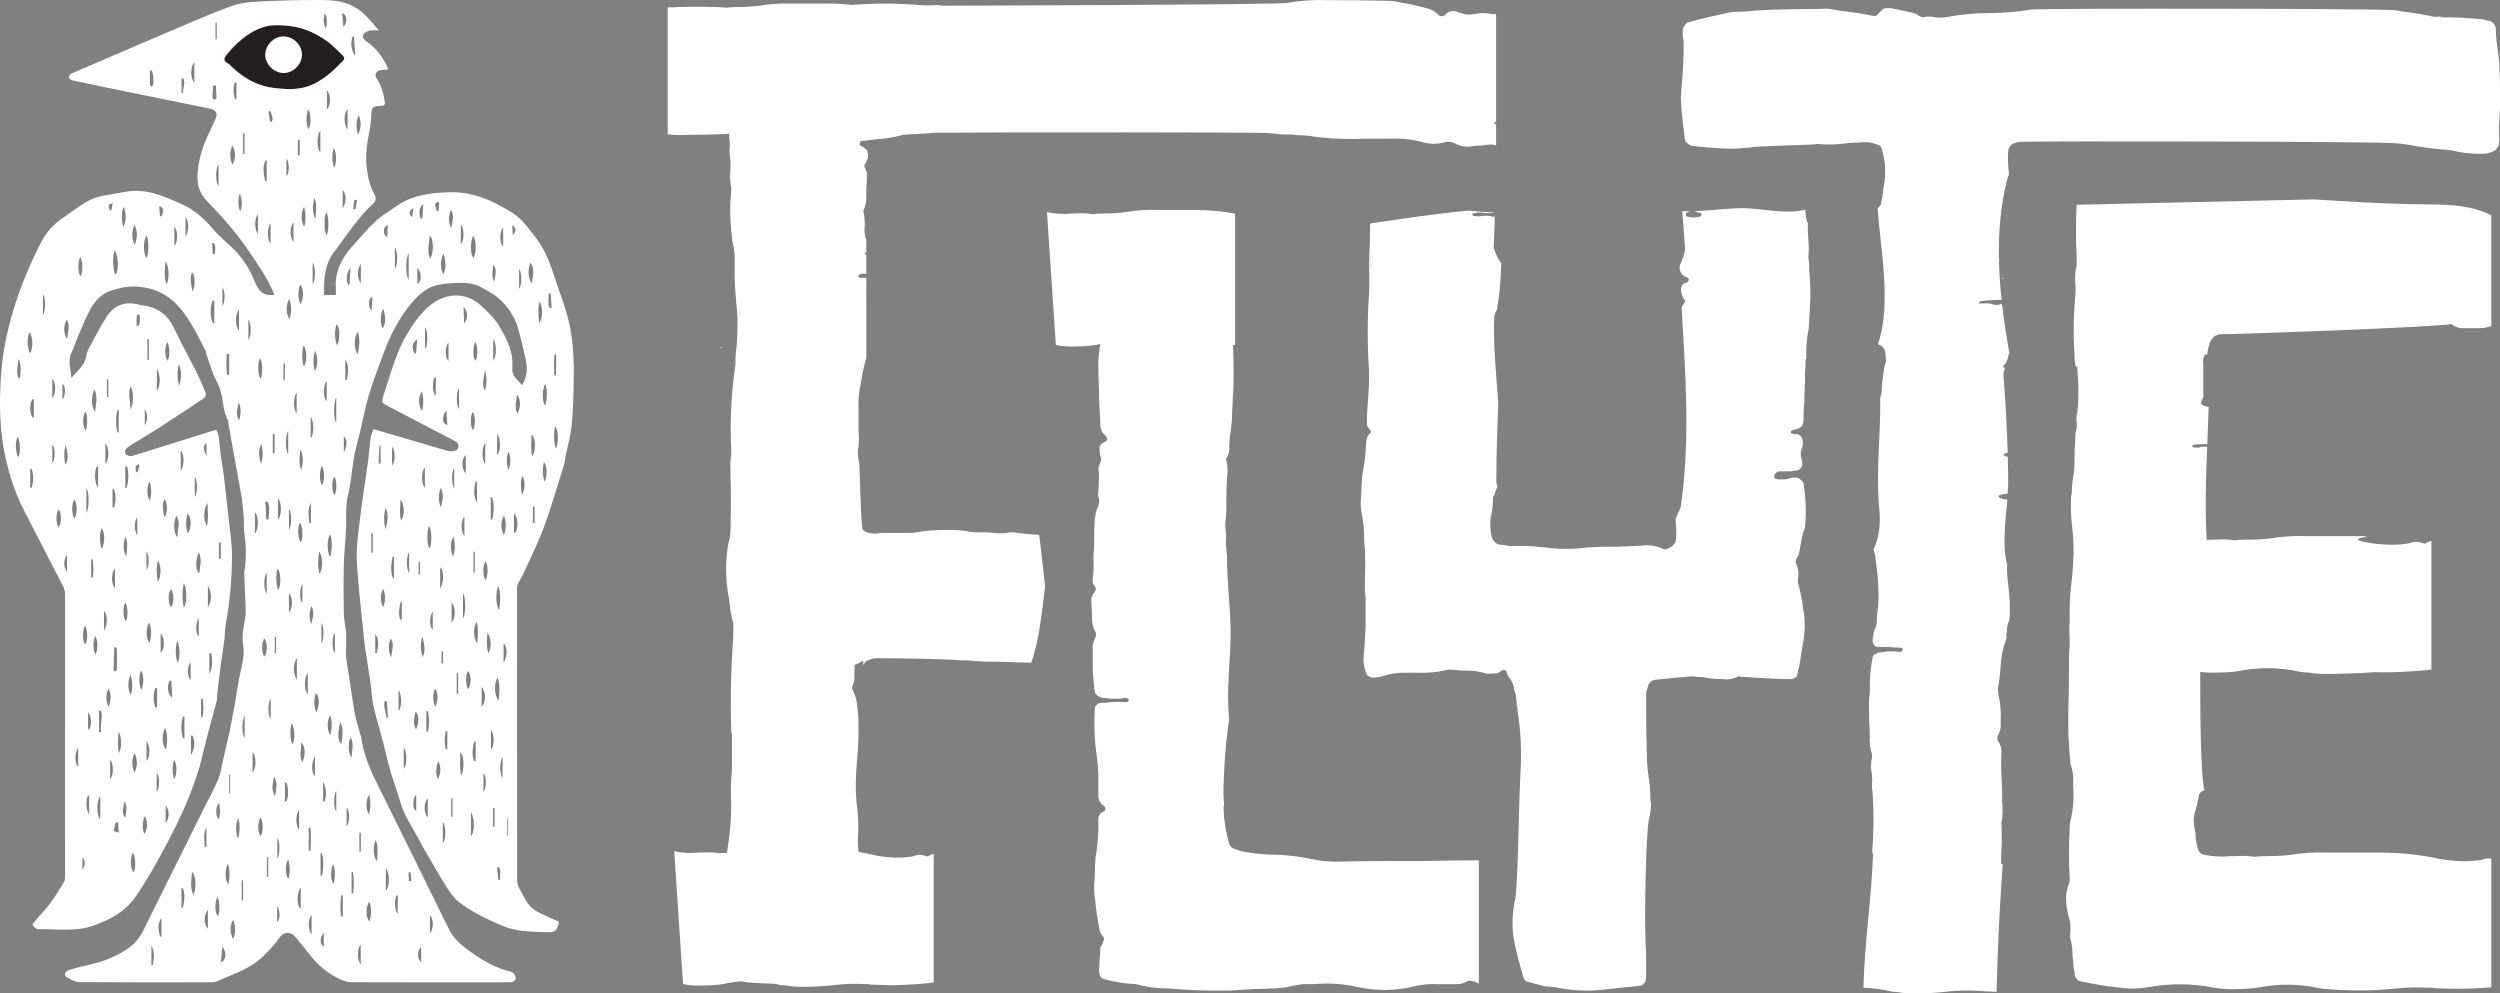 <?xml version="1.0" encoding="UTF-8"?><svg id="Layer_2" xmlns="http://www.w3.org/2000/svg" viewBox="0 0 2587.23 1028.15"><rect x="0" y="0" width="2587.23" height="1028.15" fill="#808080" stroke="none"/><defs><style>.cls-1{fill:#231f20;}.cls-1,.cls-2{stroke-width:0px;}.cls-2{fill:#fff;}</style></defs><g id="Layer_1-2"><path class="cls-1" d="m287.23,26.08c-18.23-.7-37.13,11.75-52.55,30.96-2.53,3.15-3.09,5.9,1.15,8.29,1.94,1.09,3.51,2.87,5.18,4.42,12.43,11.6,26.52,19.58,43.82,21.44,13.9,1.5,27.51,2.13,40.55-4.29,11.91-5.85,21.43-14.58,30.39-24.11,2.03-2.15,1.26-3.83-.44-5.42-5.44-5.09-10.45-10.84-16.53-15.01-13.23-9.07-27.39-16.33-51.58-16.3Z"/><path class="cls-2" d="m283.92,305.13c-6.42-16.7-16.63-30.6-26.18-44.9-12.7-19.02-27.9-35.98-43.72-52.35-7.81-8.08-10.26-17.3-9.58-27.99.96-15.01,5.49-28.98,11.94-42.43,2.25-4.69,4.46-9.4,6.55-14.16,2.63-6.01.73-9.54-5.82-10.88-30.75-6.29-61.51-12.54-92.26-18.83-16.73-3.42-33.45-6.85-50.14-10.46-1.46-.32-3.67-2.05-3.65-3.09.02-1.38,1.62-3.38,3.02-3.99,37.76-16.31,75.55-32.56,113.41-48.64,16.9-7.18,33.78-14.47,51.02-20.76,7.82-2.85,16.42-4.39,24.76-4.81C286.01.67,308.77-.14,331.51.02c12.57.09,25.36,1,36.76,7.98,9.41,5.76,15.8,14.29,23.8,23.53-3.93,0-6.7-.48-9.19.14-2.41.6-5.42,1.8-6.58,3.71-1.7,2.78.09,5.55,2.82,7.4,9.84,6.67,16.86,15.65,21.61,26.48.31.71.46,1.5.82,2.71-2.54.16-4.75.19-6.94.45-5.46.66-7.57,4.95-4.51,9.39,4.95,7.17,6.83,15.35,8.17,23.74.43,2.67-.51,3.74-3.37,3.9-10.01.57-10.34,1.39-10.7,11.29-.22,6.13-1.23,12.29-2.51,18.31-3.86,18.17-3.9,36.15,2.02,53.9.92,2.75,2.2,5.43,3.67,7.94,2.14,3.64,1.84,6.96-1.14,9.72-16,14.86-27.68,33.17-40.68,50.44-9.99,13.28-10.4,28.51-10.2,44.28h12.22c0-2.67.14-5.07-.02-7.45-1.19-17.51,6.58-31.4,17.79-43.84,7.72-8.57,15.17-17.45,23.56-25.31,5.99-5.61,13.42-9.65,20.09-14.55,16.7-12.28,35.86-14.58,55.89-15.22,24.71-.79,45.41,8.77,65.58,21.43,9.89,6.21,15.9,15.35,22.89,24.07,9.27,11.57,14.77,24.63,19.2,38.49,6.07,19.01,14.06,37.34,17.68,57.21,3.2,17.6,3.85,35.2,3.53,52.92-.28,15.6-.57,31.25-2.08,46.76-1.06,10.87-4.19,21.53-6.36,32.29-.54,2.69-.59,5.52-1.4,8.11-6.8,21.64-13.04,43.5-20.83,64.79-6.02,16.44-13.98,32.17-21.21,48.16-1.72,3.8-4.05,7.33-5.91,11.07-.62,1.24-.9,2.78-.9,4.18-.02,100.92,0,201.83.13,302.75,0,2.76.83,5.86,2.25,8.22,4.89,8.15,7.99,17.8,16.75,22.97,5.68,3.36,11.83,5.93,17.82,8.78,2.16,1.03,4.44,1.81,6.58,2.67-2.06,9.5-3.64,11.2-12.69,10.91-15.87-.52-31.97-.44-46.88-6.98-15.48-6.79-30.91-13.93-44.3-24.41-4.81-3.77-8.68-9.11-11.97-14.37-8.33-13.33-16.13-26.99-24.05-40.57-2.61-4.47-4.91-9.13-7.41-13.66-4.27-7.76-9.06-15.28-12.75-23.3-3.03-6.58-4.84-13.73-7.11-20.65-2.82-8.6-5.81-17.16-8.28-25.87-2.47-8.69-4.29-17.57-6.58-26.32-3.4-13-7.32-25.88-10.29-38.97-1.66-7.34-1.65-15.05-2.74-22.55-1.76-12.17-3.93-24.27-5.69-36.44-.99-6.88-1.51-13.84-2.24-20.76-1.13-10.78-2.37-21.55-3.36-32.34-1.19-12.91-2.58-25.83-3.08-38.78-.32-8.36.49-16.81,1.37-25.15,1.34-12.71,3.11-25.37,4.85-38.03,1.83-13.33,3.94-26.62,5.73-39.95,1-7.51,1.4-15.11,2.45-22.61.41-2.94,1.87-5.74,2.97-8.95,19.91,5.85,39.38,11.57,58.84,17.3,5.92,1.74,11.83,3.55,17.77,5.24,1.22.35,2.61.61,3.83.41,2.93-.5,6.59-.17,7.36-4.23.77-4.07-2.18-5.63-5.21-7.21-23.51-12.25-46.96-24.59-70.49-36.8-2.45-1.27-3.42-2.76-2.76-5.38.2-.79.16-1.64.4-2.4,3.97-12.28,7.7-24.65,12.05-36.8,2.9-8.09,5.99-16.25,10.22-23.69,7.62-13.44,15.98-26.53,28.6-36.07,15.55-11.75,35.9-11.58,49.88,1.12,7.16,6.5,14.5,13.45,19.42,21.61,7.82,12.97,15.03,27,13.73,42.77-.77,9.32,5.23,12.99,10.21,18.62,4.9-8.17,5.63-16.54,3.95-24.95-2.17-10.9-4.91-21.71-7.79-32.45-3.51-13.08-10.9-24.02-20.98-32.78-5.28-4.59-11.77-7.86-17.97-11.28-9.73-5.37-20.45-4.45-30.99-4.01-3.86.16-7.72.79-11.55,1.4-12.85,2.06-21.66,10.16-29.59,19.71-13.93,16.76-23.1,36.04-30.36,56.36-4.53,12.68-9.51,25.22-13.35,38.11-3.55,11.91-5.81,24.21-8.69,36.32-2.17,9.12-4.88,18.13-6.55,27.33-2.39,13.2-3.1,26.76-6.3,39.73-3.04,12.33-1.49,24.54-2.15,36.79-.63,11.8-1.98,23.58-2.25,35.38-.39,17.2-.33,34.41.02,51.61.14,6.6,2.01,13.16,2.35,19.78.4,7.78-.42,15.64.06,23.41.43,6.9,1.89,13.74,2.93,20.61,1.96,12.95,3.69,25.94,6.03,38.82,1.31,7.21,3.64,14.23,5.54,21.33.29,1.09.9,2.13,1.05,3.23,2.24,16.75,8.51,32.02,16.02,47.07,25.13,50.34,49.8,100.91,74.7,151.37,6.14,12.45,17.18,20.1,28.19,27.53,10.67,7.2,21.97,13.28,34.72,16.19,1.65.38,3.48,1.41,4.5,2.71,1.1,1.39,2.16,3.69,1.73,5.16-.42,1.46-2.69,3.35-4.18,3.39-10.9.29-21.81.16-32.71.16-44.44,0-88.87.06-133.31-.12-3.56-.01-7.32-1.22-10.63-2.69-13.36-5.91-24.17-15.04-32.98-26.7-4.66-6.17-9.74-12.02-14.67-17.99-3.89-4.72-10.79-4.96-14.63-.38-2.28,2.72-4.09,5.84-6.44,8.5-3.74,4.23-7.65,8.31-11.65,12.29-13.39,13.31-31.24,18.49-47.83,25.93-1.85.83-4.08,1.11-6.14,1.11-45.41.06-90.83.19-136.23-.18-4.47-.04-9.21-2.77-13.27-5.18-3.39-2.01-1.58-6.3,3.14-7.58,7.52-2.04,15.04-4.09,22.64-5.81,11.84-2.67,23-7.13,33.34-13.33,8.42-5.04,15.35-11.69,19.85-20.82,21.51-43.6,43.25-87.1,64.9-130.64,4.49-9.03,9.4-17.88,13.24-27.18,2.38-5.75,3.13-12.18,4.55-18.32,2.32-10.03,4.58-20.06,6.88-30.09.04-.15.17-.29.2-.44,1.8-9.62,3.67-19.22,5.38-28.85,1.5-8.45,2.69-16.95,4.24-25.39,1.31-7.16,3.31-14.21,4.3-21.41.65-4.73.63-9.71-.08-14.43-1.38-9.25.45-18.03,2.12-27.02,1.02-5.46.43-11.26.26-16.9-.3-9.87-.86-19.72-1.24-29.59-.05-1.27.33-2.56.51-3.84,1.68-12.12,1.62-24.17-.2-36.32-.93-6.21-.38-12.63-.84-18.92-.49-6.61-1.3-13.21-2.14-19.79-.47-3.68-1.27-7.32-1.93-10.97-2.93-16.21-5.88-32.41-8.81-48.62-.95-5.25-1.86-10.52-2.77-15.78-.25-1.44,0-3.12-.66-4.32-5.76-10.48-4.52-22.75-8.68-33.59-1.89-4.93-4.69-9.52-6.61-14.44-2.51-6.45-4.57-13.08-6.77-19.65-.41-1.22-.29-2.67-.87-3.77-9.53-18.05-17.68-36.89-33.17-51.24-10.43-9.66-22.46-14.06-36.27-15.44-10.02-1-19.53,1.11-28.71,4.11-8.84,2.89-15.69,9.55-20.27,17.45-5.18,8.94-8.99,18.68-13.15,28.18-2.67,6.1-4.48,12.59-7.39,18.56-4.29,8.79-.39,17.34-.08,26.25,5.64-7.39,13.96-12.54,15.32-22.81.52-3.88,2.61-7.68,4.52-11.23,5.15-9.59,10.18-19.29,16.01-28.47,8.65-13.62,19.91-17.43,35.49-13.12,2.48.68,5.14.67,7.65,1.27,13.04,3.08,21.76,10.9,27.47,23.16,6.99,15.02,15.2,29.47,22.6,44.3,3.77,7.55,7.06,15.34,10.16,23.19.45,1.13-1,3.82-2.3,4.7-14.99,10.07-30.05,20.03-45.23,29.82-9.29,5.99-18.82,11.62-28.22,17.44-1.8,1.11-3.53,2.33-5.26,3.54-2.69,1.88-3.69,4.84-1.71,7.11,1.27,1.45,4.73,2.22,6.7,1.61,28.26-8.66,56.43-17.6,84.63-26.46.59-.19,1.26-.13,2.37-.24.78,2.27,1.94,4.47,2.25,6.78.9,6.74,1.31,13.54,2.18,20.28.83,6.41,2.21,12.75,2.98,19.17,1.71,14.15,3.27,28.31,4.75,42.49,1.46,14.02,3.93,28.07,3.83,42.09-.17,23.31-2.12,46.59-6.38,69.6-.94,5.08-.8,10.36-1.4,15.52-.67,5.79-1.62,11.55-2.45,17.32-.33,2.25-.72,4.48-1.01,6.73-.92,7.22-1.81,14.45-2.69,21.67-.55,4.48-1.09,8.96-1.55,13.45-.17,1.61.2,3.33-.21,4.86-2.43,9.21-5.1,18.36-7.51,27.58-3.07,11.74-5.98,23.53-8.95,35.29-.32,1.25-.56,2.53-.91,3.77-8.23,28.72-20.65,55.66-34.62,81.96-9.84,18.52-19.95,36.79-31.88,54.13-10.92,15.86-26.37,23.85-43.65,30.07-18.9,6.81-38.32,3.4-57.54,3.77-1.92.04-4.22-2.49-5.64-4.36-.38-.51,1.68-3.11,2.88-4.53,5.14-6.04,10.78-11.7,15.49-18.05,5.19-6.99,9.74-14.48,14.18-21.98,1.13-1.91,1.08-4.69,1.08-7.06.05-90.5.04-181,.04-271.49,0-6.8.19-13.61-.06-20.4-.09-2.33-.91-4.8-1.98-6.9-13.48-26.31-27.11-52.55-40.62-78.85-9.18-17.87-15.21-36.74-19.45-56.43C.41,448.53-.6,425.39.29,402.16c.59-15.55,1.98-31.23,4.94-46.48,7.06-36.4,19.86-70.95,36.78-103.95,5.11-9.98,12.04-18.52,21.28-25,8.59-6.02,17.03-12.32,26-17.72,11.71-7.06,25.39-7.4,38.4-10.15,22.47-4.75,41.8,3.97,61.27,12.85,12.11,5.52,21.69,14,30.29,24.04,5.58,6.52,12,12.37,18.42,18.11,11.13,9.95,19.48,21.75,25.09,35.55.98,2.41,2.15,4.74,3.32,7.06q5.28,10.42,17.85,8.69Zm2.55-279.05c-18.23-.7-37.13,11.75-52.55,30.96-2.53,3.15-3.09,5.9,1.15,8.29,1.94,1.09,3.51,2.87,5.18,4.42,12.43,11.6,26.52,19.58,43.82,21.44,13.9,1.5,27.51,2.13,40.55-4.29,11.91-5.85,21.43-14.58,30.39-24.11,2.03-2.15,1.26-3.83-.44-5.42-5.44-5.09-10.45-10.84-16.53-15.01-13.23-9.07-27.39-16.33-51.58-16.3Zm-167.63,233.23c-2.68,3.63-2.16,22.05.7,24.79,3.56-3.75,3.11-19.68-.7-24.79Zm.75,410.22c-.69.46-1.39.71-1.4.97-.29,7.7-.55,15.41-.68,23.11,0,.47,1.44,1.45,1.56,1.36.77-.6,1.91-1.43,1.92-2.2.11-6.95.06-13.91-.07-20.86-.01-.76-.82-1.51-1.33-2.39ZM489.52,244.01c-3.1,7.46-2.84,19.34.49,23.03,3.3-6.05,3.01-19.39-.49-23.03Zm-44.39,23.65c4.02-5.57,3.75-20.57-.41-24.01-.42,8.02-3.26,15.67.41,24.01Zm70.79,339.12c-3.37,4.95-2.82,21.46.75,24.54,1.24-8.61,1.51-16.59-.75-24.54Zm-178.15-387.29c-2.78,4.92-2.53,20.44.16,23.81,2.58-3.33,2.65-19.13-.16-23.81Zm32.11,147.37c2.4-8.41,2.67-15.66.58-23.57-4.12,5.07-4.5,16.4-.58,23.57Zm-169.77,559.15c3.59-6.62,2.63-21.29-1.49-23.53-.22,7.79-2.47,15.39,1.49,23.53Zm243.96-381.62c-2.65,5.21-2.24,20.36.43,23.18,2.61-3.77,2.51-19.12-.43-23.18ZM30.58,343.9c-2.93,4.86-2.51,17.61.72,21.71,3.17-5.49,2.78-17.44-.72-21.71Zm191.17-33.08c-.46-.04-.92-.07-1.38-.11-3.5,6.06-3.11,21.42,1.38,24.71v-24.59Zm-70.22-66.96c-3.33,4.57-3.4,17.5-.12,23.26,2.87-3.16,2.75-19.84.12-23.26Zm363.43,457.45c-3.94,5.2-3.47,19.13,1.08,23.36.82-8.14,1.7-15.51-1.08-23.36ZM98.39,426.11c.87-8.09,3.02-15.4-.55-23.15-3.69,5.73-3.5,18.86.55,23.15Zm389,414.37v25.04c3.86-3.81,4.05-19.04,0-25.04Zm-383.57-16.31c-4.1,3.88-4.15,19.12,0,24.17v-24.17Zm67.14-70.82c-3.85,5.71-3.36,18.47.84,22.35,1.61-7.62,1.86-14.7-.84-22.35Zm14.66-354.26c2.03-7.48,2.84-14.93-.58-22.24-1.83,7.45-1.96,14.86.58,22.24Zm237.34-109.3v-27.71c-3.39,4.54-3.37,23.14,0,27.71Zm-74.55,45.6c-2.6,7.46-2.13,14.46.25,22.08,3.6-5.76,3.43-17.8-.25-22.08Zm-246.87,147.38c-.46-.01-.92-.02-1.38-.04-2.83,5.04-2.25,18.22,1.38,22.16v-22.12Zm70.66-188.56c3.27-4.41,2.91-19.4-.84-23.61-1.04,8.33-1.62,15.63.84,23.61Zm115.18,294.21c-2.29,4.3-1.77,19.4.75,22.02,2.98-4.8,2.52-18.3-.75-22.02Zm262.69-295.23c2.77-10.5,2.31-17.8-1.18-21.11-2.85,5.34-2.38,16.99,1.18,21.11Zm-151.19,254.82c2.18-7.49,3.66-14.95.28-22.39-2.41,7.45-1.85,14.94-.28,22.39Zm-68.27,45.9c3.92-4.58,3.53-19.51-.45-22.91-1.04,7.77-1.65,14.93.45,22.91Zm-168.31-189.61c4.2-4.43,3.78-17.85,0-22.36v22.36Zm27.77,199.37c-1.52,8.75-1.75,16.57.27,25.23,3.39-5.3,3.24-20.85-.27-25.23ZM35.02,413.13c-.5,0-1.01-.01-1.51-.02-3.45,6.21-2.97,17.04,1.51,19.78v-19.77Zm170.78,158.45c-3.66,7.78-3.61,18.44.32,22.02.88-7.41,3.14-14.22-.32-22.02Zm-74.23-88.71c-.64-.02-1.29-.05-1.93-.07v22.11c.49,0,.99.02,1.48.03,1.93-7.31,2.41-14.65.45-22.06Zm250.7,450.11c-4.02,5.31-3.87,16.76.25,20.76,1.87-7.06,2.18-13.6-.25-20.76Zm-63.73-214.44v-22.17c-3.65,4.2-4.18,17.34,0,22.17Zm140.28-456.2c-3.61,8.25-3.31,17.12.43,21.4,2.26-6.99,2.5-13.57-.43-21.4Zm-147.02,224.18c1.83-7.19,2.74-14.38-.93-21.41-.86,7.16-1.95,14.31.93,21.41Zm-117.28,65.63c4.01-6.07,3.62-17.97-.59-20.51-1.6,6.84-2.06,13.42.59,20.51Zm274.67,3.32c-3.82,7.03-2.57,13.98-.59,20.94,2.81-6.97,2.53-13.96.59-20.94Zm-329.89,223.69c-3,6.48-3.18,12.94-.06,20.67,3.34-7.7,3.04-14.16.06-20.67Zm108.03-436.92v-21.81c-3.83,3.88-4.33,16.9,0,21.81Zm-116.69,233.75c.75-7.08,2.19-14.14-1-20.86-1.82,7.11-2.91,14.16,1,20.86Zm32.53,26.26c3.78-4.53,3.92-17.52.29-22.01-2.1,7.82-1.18,14.92-.29,22.01Zm138.55,146.43c-2.07,6.62-1.36,18.65,1.08,21.39,2.85-4.67,2.38-17.62-1.08-21.39Zm-55.48,119.31c2.25-7.08,2.09-14.24.57-21.45-3.5,6.99-2.91,14.18-.57,21.45ZM19.04,473.16c2.35-4.03,1.89-17.92-.7-21.11-2.83,4.35-2.41,17.13.7,21.11Zm291.81-158.32c3.82-6.02,3.62-16.4-.25-20.35-2.37,6.81-2.56,13.28.25,20.35Zm41.38,432.25c-2.27,8.25-3.63,19.63,1.01,22.69.9-7.33,2.78-14.5-1.01-22.69Zm-82.61-355.13c2.53-4.04,2.25-17.8-.42-21.12-2.81,3.72-2.54,16.77.42,21.12Zm244.83,79.17c4.18-4.51,3.86-17.22,0-21.99v21.99Zm-125.47,398.29c-3.41,5.48-2.7,18.04,1.16,21.68.62-7.68,1.37-14.73-1.16-21.68ZM139.25,232.67c-2.8,6.56-3.33,13.1.09,20.89,3.15-7.81,3.06-14.34-.09-20.89Zm368.65,305.08c.52-.01,1.04-.02,1.56-.03,1.73-7.81,2.36-15.59-.28-23.28-.43,0-.85.02-1.28.03v23.28Zm-5.46,43.15c-2.96,4.27-2.95,15.2.02,19.4,2.89-4.11,2.89-15.34-.02-19.4Zm-176.12-354.18c.85-7.39,1.79-14.73-.68-21.9-2.48,7.43-2.61,14.76.68,21.9Zm237.68,192.87c2.42-3.56,2.58-18.74.23-22.14-3.23,5.26-3.37,18.15-.23,22.14Zm-409.6,224.61c-3.72,7.01-3.38,17.13.49,21.06,1.81-6.96,2.26-13.37-.49-21.06Zm86.06-473.65c3.64-5.58,3.63-14.94-.05-19.86-3.06,6.79-2.53,13.08.05,19.86Zm73.65,186.8c-1.6,7.18-2.12,14.31.36,22.14,3.43-5.12,3.29-17.51-.36-22.14Zm-179.27,66.22c3.75-4.36,3.61-19.22.21-23.69-2.92,7.93.18,15.21-.21,23.69Zm386.62,130.16c2.4-6.36,2.67-12.72.1-20.47-3.81,7.73-3.31,14.09-.1,20.47Zm-71.03,177.85c2.98-6.35,3.45-12.74-.05-19.09-2.99,6.31-2.64,12.67.05,19.09ZM319.12,133.89c3.24-5.13,2.87-17.35-.45-20.8-1.93,7.29-2.1,14.05.45,20.8Zm256.09,330.43c3.07-5.05,2.72-19.13-.53-23.22-2.06,7.89-1.67,14.96.53,23.22Zm-391.62,198.83c-2.53,5.19-2.09,19.95.61,22.69,2.29-7.62,2.13-14.83-.61-22.69Zm89.91,16.35c3.5-4.21,3.51-14.35.02-18.94-3,5.03-3.01,14.27-.02,18.94Zm277.28-207.11c4.16-6.04,3.62-19.44-.66-22.82-.33,7.59-1.04,14.68.66,22.82Zm-40.34-99.02c3.74-4.32,3.57-17.86,0-22.67v22.67Zm-169.15,202.82c2.48-2.57,2.79-19.02.44-22.98-3.3,3.56-3.56,17.17-.44,22.98Zm-203.87,306.14c-2.99,5.72-2.36,17.47.88,20.55,2.48-4.45,2.13-16.06-.88-20.55Zm209.21-227.01c-3.55,4.19-3.17,17.53,0,20.57v-20.57Zm-155.74,86.3c-.51,0-1.02-.01-1.53-.02-2.09,7.53-2.41,15.04.19,22.5.45,0,.89,0,1.34,0v-22.48Zm311.35-358.63c-1.57,7.16-3.86,14.31-.51,21.39,2.54-7.13,1.95-14.28.51-21.39Zm-144.88,10.33c.53-.02,1.07-.04,1.6-.07,1.28-7.15,2.7-14.31-1.6-21.43v21.5Zm57.1,123.88c0,7.05-1.64,14.13.79,21.74,3.79-5.72,3.38-18-.79-21.74Zm-337.48-.2c-3.11,4.8-3.08,14.29.06,19.84,3.2-6.13,3.17-15.65-.06-19.84Zm254.78,389.18c.54,0,1.09,0,1.63,0,1.46-7.77,1.75-15.53-.2-23.26-.48,0-.95,0-1.43,0v23.24Zm173.65-229.9c3.54-5.42,2.98-16.99-.94-21.28-.67,7.68-1.2,14.52.94,21.28Zm-334.93-160.16c-3.65,6.58-1.35,13.18-.21,19.79,3.39-6.54,3.16-13.12.21-19.79Zm308.67,97.84v25.88c2.98-3.8,3.16-22.29,0-25.88Zm-302.19-4.54c-3.26,4.62-3.24,14.47.05,19.11,3.19-4.54,3.17-14.77-.05-19.11Zm260.3,70.75c4.07-7.33,1.02-14.45.1-21.64-2.86,7.24-1.95,14.46-.1,21.64Zm-225.34,196.24c.57.04,1.15.09,1.72.13v-20.47c-3.44,6.63-2.26,13.5-1.72,20.34Zm-29.25-342.75c-3.54,5.82-2.95,18.83.92,22.36-.11-7.49,3.46-14.53-.92-22.36Zm128.54,384.91c-4.18,4.09-4.35,18.75,0,22.37v-22.37Zm173.26-205.35c3.46-4.77,3.35-14.84-.2-18.86-2.53,4.11-2.41,15.27.2,18.86Zm-185.03-403.73c-3.67,4.88-3.71,15.52.1,20.65,2.34-7.11,2.37-13.76-.1-20.65Zm-58.16,662.2c2.93-5.17,2.6-16.5-.31-19.56-3.17,6.04-3.14,13.24.31,19.56Zm294.23-543.72c3.64-6.01,3.53-15.15-.58-19.68-.04,6.41-3.34,12.86.58,19.68Zm-223.99,133.38c2.21-4.87,1.58-18.27-.96-20.51-3.01,5.09-2.45,17.04.96,20.51Zm182.21,104.27c1.08-7.65,1.42-14.48-.3-22.02-3.88,4.33-3.68,17.22.3,22.02Zm-331.62,154.04c3.55-4.46,3.18-16.85,0-19.49v19.49Zm121.74-16.06c-1.6,6.82-3.51,13.69.67,20.31,1.26-6.8,3.21-13.6-.67-20.31Zm3.83-287.73v21.96c4.18-4.58,3.9-18.08,0-21.96Zm-218.35-185.22c-3.77,4.76-3.85,14.55.08,20.32.79-7.18,3.29-13.53-.08-20.32Zm149.46,345.56c-.71-.02-1.43-.03-2.14-.05v21.22c3.75-6.87,3.05-14.02,2.14-21.17Zm129.2-264.81c-3.07,4.81-2.94,22.98,0,26.29v-26.29Zm-38.42,426.91c-3.93,4.11-3.67,16.6,0,20.44v-20.44Zm-94.89-317.59c-4.04,4.8-4.45,18.26-.5,23.93,1.54-8.44.98-15.78.5-23.93Zm-109.57,47.42c3.74-6.1,3.61-17,.01-21.66-2.37,7.19-2.12,13.76-.01,21.66Zm375.55-33.59c-4.15,4.48-3.73,16.77,0,20.05v-20.05Zm-107.34,443.14c-3.94,4.27-3.79,15.86,0,20.22v-20.22ZM180.45,254.64c3.91-4.12,3.78-15.82,0-20.34v20.34Zm218.84,667.4c4.19-4.09,4.17-18.51,0-23.54v23.54Zm-296.8-164.35c.7-.06,1.4-.12,2.1-.17-1.17-7.33,2.15-14.78-.14-22.08-.65.01-1.31.02-1.96.03v22.23Zm224.78-20.37c3.85-7.77,3.36-17.72-.63-20.03-1.61,6.5-2.18,12.72.63,20.03Zm69.16-418.02c-2.79,6.7-3.29,13.44-.65,20.63,3.56-4.35,3.88-11.55.65-20.63Zm102.05,412.15c4.64-5.03,4.57-14.67,0-20.64v20.64Zm-283.34-124.99v21.55c4.27-4.51,4.11-16.2,0-21.55Zm-84.81,36.72c2.47-4,1.96-17.07-.75-19.44-2.7,4.32-2.27,15.46.75,19.44Zm24.53-144.87c-3.24,4.35-3.08,15.62.21,19.73,2.04-7.05,1.69-13.4-.21-19.73Zm284.84,6.57v-21.55c-3.99,5.76-3.79,17.31,0,21.55Zm-351.52,162.18c2.9-4.12,2.68-16.27-.35-19.37-2.74,5.01-2.55,15.71.35,19.37Zm224.68,121.8c3.64-7.52,3.19-17-1.17-20.59.59,6.97-2.86,13.5,1.17,20.59Zm207.84-553.49c-3.98,4.55-3.8,15.8,0,20.09v-20.09Zm-246.33-47.93c.54,0,1.08-.02,1.62-.02v-21.25c-.48,0-.96,0-1.43-.01-3.1,7.04-1.63,14.16-.19,21.29ZM113.98,806.3c3.92-4.36,3.65-16.2,0-20.07v20.07Zm-30.92-540.23c-2.79,5.16-2.48,16.62.3,19.79,2.51-3.85,2.48-15.76-.3-19.79Zm410.59,232.44c-.51,0-1.02,0-1.53,0-1.28,7.25-2.82,14.51,1.53,21.7v-21.71Zm-26.3,145.84c4.36-5.04,4.38-16.12,0-20.89v20.89Zm-133.98-162.35c-3.1,4.55-3.02,16.75.08,20.63,2.66-6.94,2.54-13.34-.08-20.63Zm122.99,43.14c1.3-6.76,3.6-13.56-.37-20.29-2.09,6.74-2.91,13.49.37,20.29Zm-149.06,156.02c-4.37,5.15-4.05,17.29,0,22.04v-22.04Zm-43.48-128.56c4.15-6.52,3.99-17.61,0-22.62v22.62Zm153.98,242.97c3.82-4.03,3.43-17.34,0-22.32v22.32Zm-181.93,98.21c-3.46,6.56-3.01,17.85.6,21.23,1.28-7,1.71-13.41-.6-21.23Zm67.84-663.47c-4.01,3.94-3.81,16.17,0,20.16v-20.16Zm56.02-96.25v-21.11c-4.03,4.8-4.24,15.37,0,21.11Zm-63.19,675.84c-.54-.03-1.08-.06-1.62-.09v19.71c.5,0,1,0,1.5,0,2.44-6.51,2.18-13.05.12-19.62Zm156.72-3.45c3-6.34,3.46-12.71.17-19.09-1.88,6.32-3.27,12.64-.17,19.09Zm39.02-39c-.55.03-1.1.06-1.65.1-1.27,6.78-2.76,13.56.19,20.18.49-.02.97-.04,1.46-.06v-20.22Zm-329.7-55.33c-.65.03-1.29.06-1.94.09-2.18,6.67-2.12,13.3.16,19.88.59,0,1.18,0,1.77-.01v-19.96Zm175.56-318.02c-4.08,5.2-3.93,16.99,0,21.1v-21.1Zm-203.08,304.22c-3.22,6.98-2.72,17.61.63,20.56,1.44-6.67,1.89-12.92-.63-20.56Zm211.07-185.93c2.65-3.74,2.59-15.58-.09-19.13-2.93,4.26-2.88,15.31.09,19.13Zm185.8,39.08c.48-.01.96-.02,1.43-.03,3.19-5.68,2.88-16.29-1.43-20.21v20.24Zm-385.57,162.43c2.76-5.31,2.44-16.68-.32-19.76-2.49,3.84-2.45,15.67.32,19.76Zm379.79-227.37c2.58-6.38,2.86-12.72.02-19.06-2.38,6.33-2.09,12.7-.02,19.06Zm-44.1-15.62c-4.67,4.24-4.82,13.43,0,19.27v-19.27Zm-212.49,374.71c-3.23,5.9-2.99,16.23.2,19.58,2.87-4.75,2.88-13.7-.2-19.58Zm135.27-165.37c.6-6.54,3.65-13.17-.38-19.69-2.87,6.54-2.79,13.09.38,19.69ZM89.44,504.94v25.67c2.98-3.75,3.01-21.43,0-25.67Zm242.08-369.84c-3.81,4.66-3.97,18.27,0,22.48v-22.48Zm65.03,493.3c2.56-6.41,2.8-12.74-.01-19.02-3.29,6.35-3.14,12.7.01,19.02Zm-297.75,48.75c2.65-3.95,2.59-15.12-.1-18.83-2.72,4.13-2.66,15.1.1,18.83Zm390.6-231.96c2.85-4.08,2.67-15.82-.3-18.87-2.61,4.33-2.43,15.39.3,18.87Zm-252.31-78.92c-.81,0-1.62,0-2.42.01-.17,7.3-1.07,14.62.66,21.86.59-.01,1.18-.02,1.77-.03v-21.84Zm125.64,396.73c-2.78,6.63-2.26,17.63,1.26,21.14-.24-7.26,2.99-13.9-1.26-21.14Zm-8.1-547.54c4.19-5.63,3.75-15.45,0-19.08v19.08ZM88.85,446.28c1.64-7.41,1.91-13.63-.08-20.47-3.59,4.23-3.7,15.08.08,20.47Zm-69.77-74.65c-.25,6.83-3.22,13.7.54,20.81,2.52-4.31,2.34-17.93-.54-20.81Zm431.95,18.85c-.44-.01-.89-.02-1.33-.03-2.55,4.94-2.15,16.03,1.33,19.52v-19.48Zm40.85-36.36c-2.7,3.72-2.68,15.47.03,19.25,2.79-3.91,2.77-15.5-.03-19.25Zm-318.45,19.27c2.55-4.23,2.34-16.14-.34-19.24-2.84,4.4-2.64,15.63.34,19.24Zm124.82,515.77c-3.46,5.65-3.01,17.72.37,20.47,1.55-6.65,1.76-12.92-.37-20.47ZM127.48,235.05c3.45-4.95,3.41-16.79.22-20.95-2.32,6.96-1.94,13.35-.22,20.95Zm187.26-20.87c-3.62,4.59-3.39,16.96.38,20.19,1.23-6.86,1.68-13.22-.38-20.19Zm-202.42,498.24c-3,6.39-2.98,12.77-.02,19.13,2.87-6.34,2.72-12.71.02-19.13Zm229.54,48.61c1.77-7.5,1.95-13.87,0-20.84-3.62,4.25-3.74,15.29,0,20.84Zm-19.4,185.76c-3.92,4.57-3.78,15.47,0,20.3v-20.3Zm109.39-670.05v17.29c4.49-2.95,4.99-10.61,0-17.29ZM60.77,526.92c-3.21,5.12-3.11,14.71-.06,18.84,2.97-3.89,3.12-13.71.06-18.84Zm-28.03-41.69c-.48.01-.97.02-1.45.04v19.4c.51,0,1.03-.01,1.54-.02,2-6.47,2.08-12.94-.09-19.42ZM345.74,173.8c3.09-5.94,2.57-16.82-.66-20.72-1.44,6.86-1.82,13.16.66,20.72Zm156.39,284.42c-3.7,5.16-3.68,17.29,0,22.46v-22.46Zm-39.21,298.45c-.54.01-1.08.02-1.62.03-1.45,6.33-1.56,12.65.19,18.93.48,0,.95,0,1.43,0v-18.95Zm-382.02,37.48v-20.47c-3.85,5.9-3.74,14.87,0,20.47Zm84.57,174.96c.55.06,1.11.11,1.66.17v-19.35c-4.59,6.16-3.02,12.68-1.66,19.18Zm160.54-606.27c-2,7.78-2.19,14.09-.13,21.05,3.05-3.92,3.27-15.11.13-21.05Zm182.04,412.7c3.67-2.63,3.99-15.61,0-20.15v20.15Zm-95.62-39.6c3.79-3.71,3.39-17.97,0-21.67v21.67Zm-262.77,108.82c-2.59,5.46-2.65,14.58-.11,18.12,3.43-4.65,3.48-13.85.11-18.12Zm314.49-490.54c-4.09,5.47-3.74,15.7,0,19.51v-19.51Zm-355.11,104.19v21.76c4.1-5.1,4.15-16.01,0-21.76Zm152.32,319.87v21.57c4.08-5.79,3.97-16.95,0-21.57Zm-35.72,169.97c2.26-5.56,1.68-18.02-.92-19.79-2.77,7.38-2.35,16.5.92,19.79Zm-45.45-141.89c3.41-5.06,3.13-16.03-.23-19.92-1.73,6.67-1.8,12.71.23,19.92Zm164.68,87.76c-3.16,5.87-2.81,17.33.52,20.64,1.44-6.86,1.9-13.07-.52-20.64Zm-60.67-444.91c-.64.02-1.27.04-1.91.06v19.69h1.91v-19.75Zm-69.04,511.98v-19.71c-4.54,5.86-4.39,14.86,0,19.71Zm167.03-138.77c-3.75,4.08-3.89,15.73-.35,20.41,2.19-6.99,1.66-13.35.35-20.41Zm-10.95-703.42c-2.78,6.35-2.94,12.74-.85,20.52,4.03-7.58,3.29-14.02.85-20.52ZM67.78,480.99c3.78-6.86,1.9-13.81.1-20.76-1.65,6.89-1.84,13.81-.1,20.76Zm239.26-74.59c-3.78,4.86-3.6,17.5,0,21.54v-21.54Zm66.41-113.15v-20.31c-4.04,5.49-4.11,15.33,0,20.31Zm69.25,532.8c-4.46,5.04-4.22,15.12,0,20.2v-20.2Zm-172.46-346.19c2.21-6.77,2.06-13.58.2-20.42-3.34,6.75-2.72,13.57-.2,20.42Zm196.66-243.53c1.09-6.45,3.7-12.94-.21-19.24-2.77,6.45-2.77,12.87.21,19.24Zm-145.39,217.18c3.69-3.37,3.54-17.78,0-22.1v22.1Zm242.14,45.05c3.07-6.25,2.48-17.07-.81-20.5-1.29,6.77-1.76,13.04.81,20.5ZM366.35,37.57c-.46.02-.91.03-1.37.05-2.48,6-1.63,15.28,2.72,19.97-.45-6.67-.9-13.35-1.35-20.02Zm78.56,928.48c4.23-5.04,3.68-15.8,0-18.77v18.77ZM247.02,416.18c-.99,6.39-3.7,12.86.46,19,1.81-6.4,2.28-12.75-.46-19Zm-49.75,269.31c-3.78,3.78-3.64,14.31,0,18.78v-18.78Zm100.98-239.53c-3.16,4.99-3.09,20.51,0,24.07v-24.07Zm241.85,65.84c3.53-4.46,3.73-15,.35-19.22-2.26,6.67-1.23,12.88-.35,19.22Zm-362.74,192.63c-.59.02-1.19.04-1.78.06-2.93,4.92-2.2,14.53,2.64,17.52-.32-6.47-.59-12.03-.86-17.58Zm23.77-618.76v-21.3c-4.34,5.06-4.3,16.23,0,21.3Zm-93.53,566.53c4.07-4.79,3.75-17.14,0-19.83v19.83Zm91.69,109.09c-.55-.03-1.11-.05-1.66-.08v20.22c3.81-6.64,4.82-13.33,1.66-20.14Zm374.4-372.98c.61.07,1.21.15,1.82.22v-21.72c-.53-.02-1.07-.05-1.6-.07-.94,7.15-.53,14.36-.22,21.56Zm-208.35,514.1c-.51.04-1.01.08-1.52.13v21.84c.6,0,1.19,0,1.79-.01.48-7.33.96-14.65-.27-21.96Zm124.6-309.82h1.41v-21.6h-1.41v21.6Zm-302.91-105.19c3.92-5.14,3.81-17,0-21.66v21.66Zm167.75,439.27c-.58-.02-1.16-.05-1.74-.07-.97,7.29-.98,14.58-.08,21.86.61,0,1.22,0,1.83,0v-21.8Zm82.2-501c1.27-7.53,1.75-13.74-.32-20.64-4.02,5.6-4.02,14.47.32,20.64Zm-114.86,220.22c1.4-6.2,3.94-12.36.15-18.49-2.64,6.14-2.36,12.33-.15,18.49Zm136.17,226.58c3.44-3.72,3.44-17.58,0-21.96v21.96ZM199.17,301.78c3.24-5.43,2.84-16.96-.46-20.03-2.46,6.71-.8,12.86.46,20.03Zm189.18,373.94c.53-.03,1.06-.06,1.59-.09,1.63-6.64,2.86-13.26-1.59-19.68v19.76Zm-234.33-324.7c-.5-.02-.99-.04-1.49-.06v21.55c.5,0,.99,0,1.49,0v-21.48ZM338.36,93.21v20.01c4.2-4.24,4.26-15.05,0-20.01Zm138.81,709.21c3.64-5.43,3.15-19.72-.59-24.24-.4,8.25-1.05,15.68.59,24.24Zm43.98-116.49c4.29-6.52,3.84-17.36,0-20.08v20.08Zm-114.65-87.88c.41-.05.83-.09,1.24-.14v-21.86c-.49.02-.98.04-1.47.06-1.36,7.34-2.48,14.68.23,21.95Zm-119.5,269.33v21.17c3.16-4.6,2.6-18.89,0-21.17Zm-60.82-697.26c-3.44,4.01-3.11,19.7,0,22.31v-22.31Zm106.45,496c3.05-5.21,2.54-18.83,0-21.28v21.28Zm-84.37-466c-1.93,6.24-2.35,12.44.3,18.59,2.88-6.2,1.72-12.41-.3-18.59Zm165.82,441.12c.59-.02,1.18-.04,1.77-.06v-18.19c-.43,0-.85,0-1.28,0-1.39,6.06-2.46,12.13-.49,18.26Zm16.42,113.66c3.43-6.55,3.15-15.43-.32-18.42-2.38,8.23-2.35,14.14.32,18.42ZM253.06,137.92c-.51.02-1.02.04-1.53.07v21.35c.51,0,1.02.02,1.53.02v-21.44Zm221.05,558.83c-.49-.03-.97-.06-1.46-.09v21.53c.49,0,.97,0,1.46,0v-21.44Zm-34.21-358.35v22.95c3.13-4.17,3.15-17.99,0-22.95Zm118.19-4.08c3.73-4.51,3.96-17.06.18-22.41-1.83,8.11-1.09,15.23-.18,22.41Zm-83,67.14c-3.24,4.26-3.06,18.28,0,21.94v-21.94Zm-199.53,136.15c.72-.04,1.44-.07,2.16-.11.62-6.17,1.83-12.38-.76-18.37-.78.04-1.55.08-2.33.11.31,6.12.62,12.25.93,18.37Zm-22.34,202.71c-3.1,5.65-3.25,19.51,0,23.29v-23.29Zm188.02,16.45c.64.09,1.27.17,1.91.26,1.14-6.99,1.13-13.99-.17-20.99-.58,0-1.16-.02-1.74-.03v20.77Zm-274.99-80.71c4.46-5.22,4.37-16.57,0-20.12v20.12ZM223.35,88.37c-.92.05-1.83.1-2.75.15-.28,4.19-.67,8.38-.74,12.57-.01.71,1.29,1.89,2.11,2.02.63.1,2.11-1.13,2.1-1.75-.08-4.34-.45-8.67-.72-13ZM44.46,326.13c3.12-5.08,2.57-18.64,0-21.66v21.66Zm303.55,492.34c-3.13,4.57-2.7,18.37,0,21.28v-21.28Zm-71.94-225.85c-3.4,3.91-3.34,18.02,0,21.61v-21.61Zm179.42,16.35c4.21-5.91,4.13-19.21,0-21.67v21.67Zm-188.49-386.99c-3.8,4-3.92,15.45,0,20.13v-20.13Zm-137.85,606.81c-.94,5.89-4.09,11.79.34,17.49,1.59-5.86,2.11-11.72-.34-17.49Zm192.62-308.46c-4.16,7.01-2.03,14.1-1.44,21.17.48,0,.96.01,1.44.02v-21.19Zm-64.7-168.28c3.26-4.18,3.04-18.08,0-21.17v21.17Zm-30.32,478.64c-3.71,4.43-3.93,12.93-.59,17.33,2.46-6.04,1.37-11.68.59-17.33Zm-135.6-75.92c.46,0,.92,0,1.39,0,2.6-4.88,2.1-13.66-1.39-17.66v17.65Zm159.01,177.03c.47,0,.93,0,1.4,0v-20.7c-.47,0-.93-.02-1.4-.03v20.74Zm-127.08-152.4c3.15-4.89,2.93-18.3-.35-21.8-.68,7.42-1.11,14.13.35,21.8Zm300.34-207.66c-3.1,3.78-3.09,17.81,0,21.28v-21.28Zm-14.74-315.64v22c3.21-3.52,3.14-17.96,0-22Zm-85.15,38.14c3.27-4.35,3.19-18.03,0-22.32v22.32Zm2.41,488.18c-4.11,7.43-3.63,17.87,0,20.68v-20.68Zm194.18,23.19v-22.01c-3.13,3.58-3.26,17.22,0,22.01Zm-239.94-82.55c-3.25,3.5-3.01,17.34,0,21.22v-21.22Zm-108.74,128.77c3.87-4.69,4.32-13.67,0-18.14v18.14Zm104.79,55.69c.45,0,.9-.02,1.35-.03v-20.47c-.45,0-.9.01-1.35.02v20.48Zm-119.55,70.89v20.4c.49,0,.97.01,1.46.02,1.09-6.79,2.33-13.58-1.46-20.42Zm215.24-97.04c.51,0,1.02.01,1.52.02v-19.71c-.51,0-1.02,0-1.52,0v19.7Zm-141.94,97.93c-.5,6.33-.88,11.24-1.31,16.61,5.56-2.37,6.26-9.93,1.31-16.61Zm240.06-473.51v-21.27c-2.73,3.06-2.96,16.37,0,21.27Zm-268.5,8.42c3.25-3.7,3-17.43,0-20.73v20.73Zm-82.58,73.86c-4.19,5.42-3.9,16.58,0,20.44v-20.44ZM476.88,252.83c4.1-4.06,3.41-17.25,0-20.29v20.29ZM54.11,479.55c3.47-4.49,2.98-17.4,0-19.39v19.39Zm.03-67.64c3.98-4.58,3.92-15.59,0-20.04v20.04Zm137.81-167.25c3.82-4.93,3.49-16.6,0-19.81v19.81Zm120.98,359.9c-3.26,4.15-2.89,16.66,0,19.57v-19.57Zm71.32-32.67c.51.01,1.03.02,1.54.04v-19.73c-.51,0-1.03,0-1.54,0v19.69Zm77.8-147.16c-5.39,6.48-4.69,13.66.95,15.26-.3-4.83-.59-9.4-.95-15.26Zm18.34-90c4.18-4.41,3.85-13.92-.74-16.9.25,5.63.49,11.27.74,16.9ZM69.38,592.37v-18.12c-4.01,5.87-3.7,11.89,0,18.12Zm440.89,263.23c.51.05,1.02.09,1.53.14v-19.51c-.51,0-1.02,0-1.53,0v19.38Zm-304.59-215.72c-3.66,4.09-3.19,17.12,0,18.91v-18.91Zm-84.21-192.32c.47,0,.94,0,1.4,0v-23.14c-.47,0-.95-.01-1.42-.02-1.73,7.68-1.67,15.4.01,23.16Zm378.86,372.11c3.43-3.92,3.12-16.69,0-19.55v19.55Zm-292.21-77.15c.43,0,.86.02,1.29.02,1.65-6.48,1.18-13,.32-19.53-.54,0-1.07-.02-1.61-.03v19.53Zm126.27,66.32v20.65c.45,0,.89,0,1.34-.01,2.51-6.9,2-13.82-1.34-20.64Zm177.2-517.16c.31-5.94,3.66-12.13-1.14-17.59-.37,5.94-2.25,11.96,1.14,17.59ZM95.96,578.9c-.53,0-1.05,0-1.58,0v18.94c.48,0,.97,0,1.45,0,1.21-6.31,1.04-12.62.13-18.94Zm332.85-213.35c.58.1,1.17.19,1.75.29.39-4.94.77-9.89,1.16-14.83-5.34,4.01-5.82,8.12-2.91,14.54Zm-129.8,183.11c3.04-5.19,3.04-18.24,0-22.09v22.09Zm59.71,306.55c3.4-3.56,3.14-17.31,0-19.33v19.33Zm-169.59,63.83c-.44.03-.89.07-1.33.1v20.31c.47,0,.94-.01,1.41-.02,1.34-6.8,2.94-13.59-.08-20.4ZM157.04,72.86c-.63.07-1.27.15-1.9.22,0,4.91-.06,9.81.07,14.71.02.65,1.04,1.26,1.6,1.89.5-.52,1.34-.99,1.44-1.58.92-5.22.83-10.36-1.22-15.25Zm309.95,772.4c.45-.05.9-.1,1.34-.15v-19c-.45.01-.9.03-1.34.04v19.1Zm-229.76-24.19c.33.02.67.05,1,.07v-19.56l-1-.07v19.56Zm198.58,158.65c-4.45,5.12-4.09,11.83,0,16.32v-16.32Zm-30.09-498.05c3.74-4.22,3.37-14.98,0-19.59v19.59Zm-177.25,79.71c-.62.02-1.25.04-1.87.06v16.86c.62,0,1.25,0,1.87,0v-16.92Zm-86.36-26.08c-3.55,4.13-3.37,14.75,0,18.55v-18.55Zm411.16-10.83c-.59-.04-1.18-.07-1.77-.11v16.85c.59.01,1.18.02,1.77.04v-16.78Zm-218.2,440.28c-4.56,7.36-4.01,12.88,0,14.81v-14.81Zm-183.44-177.2c4.03-4.91,3.84-15.51,0-20.72v20.72Zm279.13,35.68c-.43.04-.87.08-1.3.12-2.8,7.62-2.14,14.01,1.3,15.88v-16Zm-338.53.12c-.44,0-.88,0-1.32,0-2.3,5.1-1.83,16.09,1.32,19.34v-19.34Zm319.41,103.37c-.48.03-.97.07-1.45.1-2.22,5.49-1.71,15.7,1.45,18.75v-18.85ZM280.01,230.89c-3.58,5.21-3.71,16.3,0,21.85v-21.85Zm-169.31,180.17h1.42v-18.56c-.47,0-.94,0-1.42.01v18.55Zm5.77,114.04c.51.04,1.02.08,1.53.12,2.15-6.47,2.07-12.92-.06-19.34-.49,0-.98,0-1.47,0v19.22ZM244.76,85.57c-.68.02-1.35.03-2.03.05-1.41,5.78-1.48,11.51.67,17.14.45-.01.91-.02,1.36-.03v-17.16Zm110.65-57.72c4.68-5.03,3.63-13.21-1.38-14.12.48,4.89.93,9.5,1.38,14.12Zm-59.02,136.24v18.64c3.2-3.55,3.44-14.63,0-18.64Zm2.64,469.64c4.27-4.97,4.08-15.83,0-19.64v19.64Zm-68.86-317.02c3-4.22,3.01-15.2,0-19.48v19.48Zm125.65,151.91c3.71-8.76,3.69-12.82,0-17.25v17.25Zm38.08-7.46c-.4-.03-.8-.06-1.21-.09-.33,6.16-.66,12.33-.99,18.49.73.04,1.47.08,2.2.12v-18.52Zm-83.75-316.48c-.63-.02-1.26-.04-1.89-.06v16.03c.63,0,1.26,0,1.89,0v-15.97Zm-24.47,514.54c-.44,0-.87,0-1.31,0v17.15c.44,0,.87,0,1.31,0v-17.15Zm162.19-26.83c-3.62,6.29-3.68,15.55,0,19.63v-19.63Zm-325.59,218.84c-.85-.1-1.69-.2-2.54-.3-.75,2.93-1.67,5.85-2.03,8.83-.05.38,2.8,1.11,5.15,2-.23-4.17-.41-7.35-.58-10.53Zm197.25,29.22c.62,0,1.24-.02,1.86-.02.34-7.94.52-15.87,0-23.79-.62,0-1.24,0-1.87.01v23.8ZM64.59,413.72c3.9-5.35,3.25-14.8,0-16.36v16.36Zm87.01,176.57c3.17-5.64,3.07-15.4,0-19.76v19.76Zm248.64,135.26c-.73.04-1.46.09-2.2.13-1.47,5.91,1.47,11.34,1.86,17.05.53-.05,1.06-.1,1.59-.15-.42-5.68-.83-11.36-1.25-17.04Zm-113.42,212.04v16.67c2.95-1.71,3.5-11.42,0-16.67Zm8.03-561.57c-.49-.02-.98-.04-1.47-.07v17.09c.49,0,.98,0,1.47,0v-17.02Zm65.55-81.31c.45,0,.9-.01,1.35-.02.27-5.42.55-10.83.88-17.54-4.16,4.84-4.73,12.9-2.23,17.56Zm-210.55,128.76v16.53c3.05-3.55,3.17-12.65,0-16.53ZM337.22,29.42c1.67-5.95,1.25-12.54-.8-15.39-2.13,3.86-1.87,12.24.8,15.39Zm232.68,274.22c-.68.05-1.36.09-2.03.14-.08,4.97-.89,9.99.53,14.85.81-.06,1.63-.12,2.44-.18-.31-4.94-.63-9.88-.94-14.82Zm-184.46,4.19c-.65-.02-1.29-.04-1.94-.06-2.4,4.4-2.29,9.94,1.08,13.96.33-5.26.59-9.58.86-13.89Zm13.68-63.08c.55,0,1.09.01,1.64.02.17-3.84.34-7.69.53-12.14-4.6,2.49-5.1,7.51-2.17,12.12Zm138.09,54.13c3.24-4.07,2.88-17.73,0-20.32v20.32Zm-323.46,159.54c-3.67,2.33-3.76,6.56,0,13.37v-13.37Zm221.45-232.34c.61.07,1.23.14,1.84.21.33-4.69.67-9.37,1.06-14.88-4.21,2.49-4.92,8.47-2.9,14.67ZM189.53,81.01c-.55.05-1.1.09-1.65.14v15.04c.53,0,1.05,0,1.58,0-.5-5.07,2.84-10.07.07-15.17Zm245.24,500.42c-.5,0-.99,0-1.49,0v12.92h1.49v-12.91ZM165.6,223.83c.51-.05,1.02-.1,1.53-.15,2.86-5.41,2.26-9.02-2.39-10.45.3,3.72.58,7.16.86,10.59Zm359.13,641.41c.25-.03.5-.06.75-.08v-18.14c-.25,0-.5.02-.75.03v18.2Zm-9.07,45.36c.65-.04,1.29-.09,1.94-.13-.66-4.36,1.21-9.05-1.28-13.17-.64.07-1.27.14-1.91.21.42,4.37.84,8.73,1.26,13.1Zm-58.69-224.09c.51.09,1.03.18,1.54.27v-12.62c-.51,0-1.03,0-1.54-.01v12.36ZM141.38,337.07c.69.02,1.38.05,2.06.07,1.98-3.31,1.31-7.09,1.07-10.76-.03-.39-.95-1.08-1.34-1-.65.13-1.7.74-1.72,1.18-.14,3.5-.08,7-.08,10.51ZM223.03,40.73c.42,0,.85,0,1.27,0v-17.35c-.42,0-.85,0-1.27,0v17.35ZM85.32,887.09v13.36c3.26-5.55,3.28-9.58,0-13.36ZM454.49,209.81c-.48-.35-.96-.71-1.44-1.06-.96.87-2.79,1.8-2.73,2.58.18,2.41,1.09,4.76,1.72,7.13.64-.1,1.29-.2,1.93-.31.17-2.78.35-5.57.52-8.35Zm-233.19,41.59l-1.78.14c.2,3.8.41,7.6.61,11.39.78-.06,1.56-.11,2.34-.17-.11-3.81,1.4-7.71-1.17-11.37Zm58.66-136.3c-.71.03-1.41.07-2.12.1.56,3.63,1.11,7.27,1.67,10.9.6-.07,1.19-.15,1.79-.22,2.02-3.83-.55-7.22-1.34-10.78Zm250.15,118.18c.21,3.77.4,7.1.58,10.44,3.91-5.29,3.63-8.44-.58-10.44Zm-160.71-26.25c-.87-.13-1.74-.27-2.61-.4-.41,3.21-.81,6.41-1.22,9.62.81.11,1.62.22,2.44.33.47-3.18.93-6.37,1.4-9.55Zm-225.77,273.3c-4.7,1.5-3.03,4.82-3.06,7.44,0,.41,1.07.82,1.64,1.24.62-1.93,1.33-3.84,1.82-5.81.17-.7-.2-1.54-.41-2.87ZM427.89,215.6c-5.02,2.5-5.32,4.72-1.42,9.21.5-3.26.89-5.76,1.42-9.21Zm-3.12,686.98c-.67.11-1.34.22-2.01.33.16,2.97.33,5.94.49,8.92.83-.08,1.66-.16,2.5-.24-.33-3-.65-6.01-.98-9.01ZM116.65,210.17c-2.21,1.07-4.04,1.53-4.05,2.04-.05,1.81.52,3.64.86,5.46.58-.04,1.17-.08,1.75-.11.39-2.01.79-4.02,1.44-7.39ZM293.67,37.68c-10.01-.12-19.14,8.87-19.19,18.92-.05,9.9,9.21,19.07,19.18,19,9.85-.07,18.72-8.9,18.84-18.75.12-10.13-8.63-19.03-18.83-19.16Z"/><path class="cls-2" d="m1417.95,261.36c.03,5.21.02,11.4-.02,16.13.47-1.89,1.32-3.72,2.58-5.48.96-1.45.96-3.13,0-5.07-1.31-1.63-2.14-3.5-2.56-5.58Z"/><path class="cls-2" d="m1048.58,550.82c-2.42,0-4.83.25-7.24.72-3.87.49-7.96.49-12.31,0h-.72c-3.38-.47-7-.72-10.86-.72-6.28.49-12.56,0-18.83-1.45-10.62-1.45-34.77-1.2-44.91.72-4.83.98-9.66,1.45-14.48,1.45h-25.36c-2.42,0-4.83.25-7.24.72-2.42,0-4.6-.24-6.52-.72h-.72c-2.42-.47-4.6-1.56-6.52-3.26-1.94-1.68-3.15-66.19-3.62-68.12v-.72c-.98-3.86-1.45-7.71-1.45-11.58,0-1.92.24-3.86.72-5.79.47-5.31.47-10.61,0-15.93v-21c-.49-8.2,0-16.17,1.45-23.89.95-4.73,3.13-20.03,6.55-30.65v-63.39s-.03-.05-.03-.09c-.25-.74-.23-1.35.03-1.83v-18.14c-.48.16-.92.42-1.48.42h-4.34c-1.94-.47-2.66-1.2-2.17-2.17,0-.47.47-.96,1.45-1.45.96-.47,2.17-.72,3.62-.72h.72c.83,0,1.55.13,2.2.31v-20.09c-.49-.11-.99-.17-1.48-.5v-1.45s.72,0,.72,0c.22-.22.51-.22.75-.33v-12.58c-.55-1.97-1.16-3.94-1.48-5.91-.49-3.37-.49-6.52,0-9.41,0-4.82-.49-9.65-1.45-14.48,0-.96.24-1.92.72-2.9.47-.47.72-.96.72-1.45,0-.96.24-1.92.72-2.9.47-1.45.72-2.9.72-4.34.02-.4.01-.81.03-1.21v-10.59c0-1.27.14-2.45.35-3.57.11-4.53.34-9.06.34-13.59-.49-.96-.97-1.92-1.45-2.9,0-.47-.25-.96-.72-1.45-.49-1.45-.49-2.9,0-4.34l1.45-1.45v-.72c1.92-2.9,2.41-6.03,1.45-9.41,0-1.45-.61-2.64-1.81-3.62-1.21-.96-2.53-1.92-3.98-2.9-1.94-.47-2.66-1.68-2.17-3.62,0-1.45.96-2.17,2.9-2.17h.72c2.41,0,4.58-.24,6.52-.72,1.92,0,3.86-.24,5.79-.72,9.16-.47,18.34-1.92,27.51-4.34.72-.24,1.53-.34,2.27-.54.54-.01,1.13-.02,1.65-.04,3.53-.13,7.3-.38,10.97-.58,0,.03.03.05.03.08.06,0,.04-.08.09-.09,2.86-.16,5.6-.25,8.55-.46,2.85-.19,6.29-.51,9.98-.87,73.91-.62,335.22-.52,344.91.32,5.3.49,10.61.97,15.93,1.45h7.96c1.92,0,3.86.25,5.79.72,4.34,0,8.69.25,13.03.72,19.3,2.9,38.61,3.87,57.92,2.9h26.07c10.61-.47,21,.49,31.13,2.9,8.69,2.9,17.38,3.15,26.07.72,3.86-.96,7.71-.24,11.58,2.17,5.31,2.42,10.61,3.15,15.93,2.17,2.41-.47,4.82-.72,7.24-.72s4.58-.24,6.52-.72c3.37-.47,6.75-.47,10.14,0,.4.08.76.07,1.15.12v-21.76c-.14-.03-.29-.06-.43-.09-.49,0-.97-.24-1.45-.72h-.72c.47,0,.72-.24.72-.72.47-.47.96-.72,1.45-.72.13-.02.3-.08.43-.1V14.6s-4.05,0-4.05,0c-6.77-1.45-13.03-1.45-18.82,0-5.32.97-10.14.49-14.48-1.45h-.72c-.97-.48-2.17-.96-3.62-1.45-4.34-.96-7.96.25-10.86,3.62-.97.97-2.06,1.45-3.26,1.45s-2.3-.24-3.26-.72c-2.42-2.9-5.56-5.07-9.41-6.52-9.66-2.9-19.08-5.07-28.24-6.52-2.42-.48-4.83-.96-7.24-1.45-2.9-.47-5.79-.72-8.69-.72h-.72c-20.76-.47-41.52-.72-62.27-.72-13.52-.48-27.04.49-40.55,2.9-8.69,1.94-348.04,2.9-356.73,2.9-2.42-.48-4.6-.72-6.52-.72-5.79.49-11.84.49-18.1,0-22.65-1.84-45.53-1.87-68.62-.18-8.08-.82-16.21-1.26-24.38-1.26h-38.62c-10.92-.46-21.83.24-32.73,2.09-6.99.94-14.19,1.39-21.6,1.39-4.37,0-8.74.24-13.09.7-5.68-.93-39.13-1.15-45.23-.7h-3.93c-3.9.42-7.74.51-11.54.37v131.26c5.71.77,11.33,1.15,16.78.78,6.44,0,40.44-.45,46.88-1.36-.01.98-.12,2.06-.12,3.03.47,2.9.72,5.79.72,8.69-.49,3.87-.49,7.49,0,10.86.96,6.77.96,13.76,0,21,0,1.94.24,4.11.72,6.52v2.9c0,.49.24,1.21.72,2.17v5.07c-1.45,13.03-1.45,26.32,0,39.82.47,2.42.72,5.07.72,7.96.47,2.9.96,5.56,1.45,7.96.96,3.87,1.45,7.49,1.45,10.86v19.55c0,8.69.47,17.38,1.45,26.07v2.17c.96,7.24,1.45,14.48,1.45,21.72s-.25,14.48-.72,21.72c-.98,6.77-1.45,13.76-1.45,21-4.34,29.45-5.79,59.14-4.34,89.06v4.34c-.98,5.79-1.21,11.58-.72,17.38v2.17c.47,18.83.47,37.9,0,57.2,0,4.83-.72,9.66-2.17,14.48-2.9,16.42-3.15,33.07-.72,49.96.96,4.83,1.68,9.66,2.17,14.48.47,5.79,1.45,11.11,2.9,15.93.47,1.45.72,3.15.72,5.07v5.07c0,5.32-.25,10.62-.72,15.93-1.94,29.94-2.42,59.62-1.45,89.06.47.97.72,1.94.72,2.9v31.86c0,4.34-.25,8.69-.72,13.03-.49,8.69-.49,17.38,0,26.07,0,15.46-1.21,30.66-3.62,45.61-.36,1.86-.61,3.74-.87,5.62-2.47.12-4.95.14-7.41.41-5.68-.96-11.57-1.2-17.68-.72h-3.93c-8.74.98-17.25.49-25.53-1.45l9.16,137.57c7.42,1.45,14.62,1.94,21.6,1.45,6.55,0,13.09-.47,19.64-1.45,6.55-1.48,13.12-2.39,19.72-2.8,1.85.37,3.58.87,5.56,1.11,9.39.69,18.78,1.12,28.18,1.37,1.6.33,3.2.65,4.81,1.04,2.18.49,4.58.72,7.2.72,5.24.97,10.69,1.45,16.37,1.45,12.21,0,24.44-.72,36.66-2.17,8.72-.96,17.45-1.2,26.19-.72h4.58c3.05.49,5.89.72,8.51.72,10.03.49,18.22.61,24.55.36,6.32-.24,12.87-.6,19.64-1.09,4.4-.31,9.84-.84,16.19-1.57v-133.18c-1.38.37-2.74.85-4.08,1.52-.44.49-.98.85-1.64,1.09-.65.25-1.42.13-2.29-.36-3.5-1.45-6.99-1.68-10.47-.72-2.19.98-4.15,1.45-5.89,1.45-5.68.98-12.22,1.21-19.64.72-7.43-.47-13.97-1.45-19.64-2.9-4.67-1.06-9.35-1.94-14.06-2.71-.25-2.56-.38-5.11-.76-7.67v-4.34c.96-13.51.47-26.79-1.45-39.82v-.72c-.49-4.82-.72-9.65-.72-14.48,0-9.65.47-19.3,1.45-28.96,0-2.9.24-6.03.72-9.41.47-7.24.72-15.08.72-23.53,0-8.44-.49-15.8-1.45-22.08v-.72c-.49-5.31-1.94-10.37-4.34-15.21-.97-1.45-1.21-2.9-.72-4.34,1.92-3.86,2.64-7.71,2.17-11.58,0-3.61.14-7.19.36-10.75,3.09-1.17,6.07-2.58,8.78-4.49.18,4.59.28,7.07.28,4.81.47-1.45,1.09-2.53,1.81-3.26.72-.72,1.56-1.32,2.53-1.81h.72c2.9-1.45,6.03-2.17,9.41-2.17h2.17c19.3,0,65.93.72,84.75,2.17h6.52c8.2.98,16.4,1.45,24.62,1.45,9.65,0,19.06.25,28.24.72h2.9c3.34.12,6.61.25,9.89.37,8.83-24.46,10.78-52.46,14.43-78.8-1.84-17.87-4.01-35.73-6.09-53.59-8.97-.44-17.95-1.29-26.92-2.65Z"/><polygon class="cls-2" points="745.62 359.62 747.07 360.34 747.07 358.89 745.62 359.62"/><path class="cls-2" d="m1734.02,536.9c.47,4.83.72,9.66.72,14.48v4.34c0,4.34-1.7,7.73-5.07,10.14-1.45.97-2.9,1.7-4.34,2.17-1.45.49-2.9.49-4.34,0-6.28-2.9-12.56-4.09-18.83-3.62-13.52.98-27.04,1.45-40.55,1.45-6.28,0-12.31.25-18.1.72h-1.45c-14.48,1.94-28.73,1.94-42.72,0-12.07-1.45-24.14-1.92-36.2-1.45-3.38-.47-6.77-.96-10.14-1.45h-1.45c-1.94-.47-3.62-1.56-5.07-3.26-1.45-1.68-2.42-3.49-2.9-5.43-1.45-7.24-1.7-14.23-.72-21,.47-.96.72-1.92.72-2.9.96-4.34,1.45-8.92,1.45-13.76v-2.9c.47-.47.96-1.2,1.45-2.17.76-3.05,1.86-5.97,3.16-8.79-.71-1.86-1.11-3.86-1.1-5.92.04-26.94.96-53.87,1.96-80.79-1.98-29.2-5.21-58.44-4.2-87.54.11-3.05,1.15-5.81,2.72-8.22,1.39-8.19,2.37-14.95,2.89-20.16.71-7.11,1.3-16.57,1.78-28.34-3.1-4.2-5.69-9.07-7.47-14.95-.14-.45-.27-.84-.39-1.22.31-10.71.72-21.42,1.17-32.13h-1.97c-3.87-.96-7.49-1.2-10.86-.72-2.9.49-5.79.49-8.69,0-.49,0-.97-.24-1.45-.72,0-.47-.25-.72-.72-.72.47,0,.72-.24.72-.72.47,0,.96-.24,1.45-.72,2.41-.47,4.82-.72,7.24-.72,4.81.88,9.62.92,14.45.2,0-.04,0-.07,0-.11-9.1-.33-18.25-1.11-27.42-2.03-34.06,3.18-67.92,8.35-101.85,13.34-.06,6.76-.16,13.51-.23,20.27-.02.32-.05.81-.07,1.53-.49,7.73-.72,15.46-.72,23.17v2.17c.47,12.07.24,24.14-.72,36.2-.97,19.31-.97,38.63,0,57.92.96,12.07.96,23.89,0,35.48-.49,6.77-.97,13.76-1.45,21v10.86c.47,1.45,1.2,2.66,2.17,3.62.96.97,1.56,1.94,1.81,2.9.24.97-.36,1.94-1.81,2.9-1.45,1.94-2.42,4.11-2.9,6.52-.49,8.22-1.21,16.42-2.17,24.62-.97,4.34-1.7,8.69-2.17,13.03-.49,8.69-.97,17.38-1.45,26.07v.72c0,2.9.24,6.04.72,9.41,1.92,9.18,2.9,18.59,2.9,28.24,0,3.38.24,6.77.72,10.14.47,10.14.47,20.27,0,30.41v10.14c0,3.38.24,7,.72,10.86v28.96c-.49,11.58-1.21,22.93-2.17,34.03,0,4.83.96,9.66,2.9,14.48,0,.49.36,1.09,1.09,1.81s1.45,1.21,2.17,1.45c.72.25,1.32.61,1.81,1.09,3.86,0,7.71-.47,11.59-1.45,7.24-2.41,14.48-3.62,21.72-3.62h14.48c10.14.49,20.27-.47,30.41-2.9,2.41-.47,4.82-.47,7.24,0,4.82.49,9.65.72,14.48.72,6.27,0,12.55.97,18.82,2.9,1.92.49,4.09.49,6.52,0h2.9c2.41,0,4.58-.96,6.52-2.9,2.9-1.45,4.82-.72,5.79,2.17.47,2.42,1.68,4.59,3.62,6.52,1.45,2.42,2.65,5.07,3.62,7.96,0,2.42.47,4.6,1.45,6.52.96,3.87,1.45,7.96,1.45,12.31,0,.97.24,1.94.72,2.9v2.17c2.9,17.86,4.09,36.2,3.62,55.03-.49,11.11-.97,22.21-1.45,33.31-.49,12.56-1.94,93.99-4.34,106.54-3.87,16.9-3.87,33.56,0,49.96,2.41,11.11,5.31,21.97,8.69,32.58.47,2.42,2.17,3.87,5.07,4.34,1.92.49,3.86.98,5.79,1.45,3.37.97,6.99,1.94,10.86,2.9,2.41,0,4.82.25,7.24.72,2.9,0,6.03.49,9.41,1.45,13.99,2.41,28.24,2.9,42.72,1.45,9.16-.96,18.1-1.92,26.79-2.9,2.41,0,4.58-.24,6.52-.72,1.92,0,3.62-.24,5.07-.72h2.17c.96-.47,1.92-1.2,2.9-2.17.96-.96,1.45-1.92,1.45-2.9.47-1.92.72-3.62.72-5.07v-14.48c0-7.24-.25-14.48-.72-21.72v-4.34c-.98-17.85.24-104.37,3.62-121.74,1.45-5.31,2.17-10.86,2.17-16.65-.49-.96-.72-2.17-.72-3.62,0-4.82-.25-9.89-.72-15.2-.49-3.37-.98-6.99-1.45-10.86-.98-6.75-1.45-13.51-1.45-20.27-.49-14.95-.72-30.16-.72-45.61v-16.65c0-1.45.24-2.9.72-4.34.47-1.92.96-3.62,1.45-5.07,1.45-3.37,3.86-5.3,7.24-5.79,12.55-1.45,25.34-2.65,38.37-3.62,1.45,0,3.13.25,5.07.72h2.17c2.41,0,4.82.25,7.24.72,5.3.98,10.86,1.45,16.65,1.45,6.01.93,11.8-.2,17.38-3.27v.37c.47,0,.96.25,1.45.72h3.62c14.48.97,28.71,1.7,42.72,2.17h7.24c.96-.47,2.05-1.09,3.26-1.81,1.2-.72,1.81-1.56,1.81-2.53.47-3.37,1.2-6.52,2.17-9.41.96-6.75,1.92-13.03,2.9-18.82,2.9-13.03,3.37-25.81,1.45-38.37-.49-1.45-.72-2.65-.72-3.62-.98-7.71-2.42-15.21-4.34-22.45-.97-1.92-1.21-4.09-.72-6.52.96-5.79.24-11.33-2.17-16.65-.49-1.45-.25-2.9.72-4.34v-.72c.96-.96,1.68-2.17,2.17-3.62.96-3.86,1.68-7.71,2.17-11.58.96-5.79,2.41-11.33,4.34-16.65,1.45-14.95.96-29.92-1.45-44.89,0-.96-.49-1.92-1.45-2.9-.97-.96-1.94-1.81-2.9-2.53-.97-.72-1.7-1.09-2.17-1.09h-5.07c-5.32,1.94-10.86,2.42-16.65,1.45-.97,0-1.57-.36-1.81-1.09-.25-.72-.36-1.56-.36-2.53.96-2.41,2.64-3.86,5.07-4.34h10.86c1.92,0,3.86-.24,5.79-.72,2.41,0,4.34-.84,5.79-2.53,1.45-1.68,1.92-3.49,1.45-5.43v-2.17c-1.94-4.82-1.94-9.41,0-13.76.96-3.37.96-6.52,0-9.41-.98-2.41-2.66-3.86-5.07-4.34-.97-.47-1.94-.47-2.9,0-.49,0-1.21-.24-2.17-.72-.97,0-1.45-.24-1.45-.72-.49-1.45.24-2.41,2.17-2.9,4.34-.96,7.24-2.17,8.69-3.62,1.45-1.45,2.17-4.34,2.17-8.69v-5.07c0-3.37.24-6.75.72-10.14,0-6.75.24-13.76.72-21v-10.14c.47-4.34.72-8.92.72-13.76,0-.96.24-1.68.72-2.17-.49-9.65.24-19.3,2.17-28.96.47-3.37.72-6.75.72-10.14v-1.45c.47-3.86.72-7.48.72-10.86.96-13.03.72-26.3-.72-39.82v-6.52c-.19-2.27-.52-4.47-.85-6.67.05-.4.07-.8.13-1.2.47-5.3.47-10.37,0-15.2-.49-5.31-.72-10.61-.72-15.93.47-1.45.24-2.9-.72-4.34-1.09-3.98-1.63-8.14-1.9-12.39-4.7,1.09-9.45,1.78-14.05,1.94-19.43.68-38.55-4.47-57.92-3.37-14.93.85-28.78,2.45-42.71,2.95.73.24,1.46.49,2.19.73.47.49.96.72,1.45.72,2.9,0,4.09.97,3.62,2.9l-1.09,1.09c-.25.25-.61.36-1.09.36-3.87.98-7.73.98-11.59,0-.49,0-.97-.12-1.45-.36-.49-.24-.72-.6-.72-1.09-.49-1.45.24-2.65,2.17-3.62h.72c.41-.27.75-.41,1.11-.61-2.63.04-5.29,0-7.95-.06,1,11.83,1.98,23.66,2.72,35.52.1,1.54.22,3.18.33,4.77-.29.75-.61,1.82-.97,3.35-1.13,4.78-2.79,8.88-4.74,12.56.06,1.55.11,3.11.17,4.66,1.46,4.21,4.07,6.82,7.87,7.76.47,0,.96.49,1.45,1.45,0,1.94-.72,3.15-2.17,3.62-3.87.98-5.79,3.15-5.79,6.52,0,2.42.24,4.47.72,6.15.47,1.69,1.45,3.51,2.9,5.43.47.49.6,1.09.36,1.81-.25.72-.61,1.34-1.09,1.81-.93,1.25-1.6,2.76-2.33,4.2,3.79,67.34,8.91,134.36-.28,201.75,0,.05,0,.11,0,.16,0,0-.02,0-.02,0-.21,1.53-.37,3.05-.59,4.58m-318.98-252.58c-1.26,1.76-2.11,3.59-2.58,5.48.04-4.73.04-10.92.02-16.13.42,2.08,1.25,3.95,2.56,5.58.96,1.94.96,3.62,0,5.07Z"/><path class="cls-2" d="m2586.51,66.38c-.49-6.27-1.21-12.55-2.17-18.83-.97-6.27-1.45-12.55-1.45-18.82-.49-1.92-1.34-3.49-2.53-4.71-1.21-1.2-2.53-2.05-3.98-2.53h-2.17c-1.45-.48-2.9-.96-4.34-1.45-14.48-1.45-28.96-2.17-43.44-2.17-.49-.48-.97-.72-1.45-.72-3.87.49-7.24.25-10.14-.72-7.24-1.45-14.48-2.65-21.72-3.62-4.83-.48-9.41-1.2-13.76-2.17-11.11-1.92-366.65-2.17-377.75-.72-14.48,2.42-28.96,3.62-43.44,3.62-13.52,0-27.04,1.21-40.55,3.62-6.28,1.45-12.56,1.45-18.83,0h-5.07c-1.45.49-2.9.72-4.34.72-1.45-.48-2.9-1.2-4.34-2.17-1.45-.96-2.9-1.68-4.34-2.17-6.28-1.45-12.8-2.9-19.55-4.34-1.45,0-2.66-.24-3.62-.72h-5.07c-2.42,0-4.34.97-5.79,2.9l-3.62,3.62c-.49.49-.97.97-1.45,1.45h-1.45c-1.94,0-3.62-.24-5.07-.72-7.24-1.45-14.73-2.65-22.45-3.62-4.83-.48-9.9-1.2-15.2-2.17-3.87-.96-7.96-1.2-12.31-.72-7.24,0-55.58.49-62.33,1.45h-4.34c-6.77.97-13.28,1.45-19.55,1.45-4.34,0-8.45.49-12.31,1.45-4.34.97-8.69,1.94-13.03,2.9-8.69,1.94-17.38,4.11-26.07,6.52-1.45.49-2.78,1.57-3.98,3.26-1.21,1.7-1.81,3.26-1.81,4.71-.49,2.42-.49,5.07,0,7.97.47,1.94.72,3.87.72,5.79,0,15.45-.72,30.66-2.17,45.61v.72c-.49,3.87-.72,7.73-.72,11.58.47,10.14,1.45,20.52,2.9,31.13.47,3.87.96,7.73,1.45,11.58,0,.49.36,1.09,1.09,1.81.72.72,1.45,1.34,2.17,1.81.72.49,1.32.97,1.81,1.45h.72c.47,0,.96.25,1.45.72,2.41,0,4.82.25,7.24.72,6.27.49,12.55.98,18.83,1.45,11.1.97,22.45.72,34.03-.72,6.27-1.45,54.11-2.41,60.88-2.9,2.9,0,5.79-.24,8.69-.72,10.14.97,20.27.72,30.41-.72,4.34-.47,8.44-.72,12.31-.72,4.34-.47,8.44-.47,12.31,0,1.45.49,3.13.97,5.07,1.45.47,0,1.2.25,2.17.72,2.41.49,3.86,1.94,4.34,4.34,3.86,12.56,4.58,25.34,2.17,38.37-.49,1.94-.72,4.11-.72,6.52-.49,1.93-.72,3.62-.72,5.07-.49,1.94-.97,3.87-1.45,5.79v1.45c-.78,1.54-2.03,3.08-3.56,4.61,2.76,40.79,14.9,98.95.28,140.5.85.23,1.7.58,2.56,1.15,2.9,1.45,4.58,3.87,5.07,7.24.47,3.38.72,6.52.72,9.41-.49,1.94-.97,3.62-1.45,5.07-1.45,7.73-2.42,15.69-2.9,23.89,0,2.91-.56,5.73-1.57,8.49.62,38.71-4.7,76.62-.93,115.36,1.47,15.13-.06,29.6-6.04,41.63.36.84.58,1.67.58,2.5.96,1.94,1.45,4.11,1.45,6.52v.72c1.45,9.18,2.41,18.35,2.9,27.51.47,6.77.47,13.28,0,19.55,0,1.94-.25,4.11-.72,6.52-.49,3.38-.72,6.77-.72,10.14s-.72,6.52-2.17,9.41c-.98,1.94-1.45,4.11-1.45,6.52-.49,1.45-.72,2.9-.72,4.34v.72c0,1.45.47,2.9,1.45,4.34.96,1.45,2.17,2.17,3.62,2.17h10.86c4.34.49,8.69.72,13.03.72.47,0,.96.13,1.45.36.47.25.72.61.72,1.09s-.25,1.09-.72,1.81c-.49.72-1.21,1.09-2.17,1.09-7.24-.96-14.24-.72-21,.72-1.45,0-2.66.49-3.62,1.45h-.72c-1.94.97-2.9,2.17-2.9,3.62-2.42,12.07-3.38,23.89-2.9,35.48-.98,7.24-1.21,14.48-.72,21.72v9.41c.47,5.32.72,10.39.72,15.2-.49,6.28.24,12.31,2.17,18.1v5.07c-.49.98-.72,1.7-.72,2.17v2.9c-.49,2.42-.49,4.6,0,6.52.96,5.32,1.2,10.39.72,15.2,0,2.9.24,5.79.72,8.69,1.36,20.42,1.16,40.84-.45,61.27.51.61.86,1.37.83,2.41-1.64,46.02-8.85,91.68-9.91,137.71,9.41.19,18.87,1.43,28.39,3.76,2.18.49,4.58.72,7.2.72,5.24.97,10.69,1.45,16.37,1.45,12.21,0,24.44-.72,36.66-2.17,8.72-.96,17.45-1.2,26.19-.72h4.58c3.05.49,5.89.72,8.51.72,3.54.17,6.77.28,9.86.36.09-3.63.23-7.26.33-10.89.42-14.91.96-29.82,1.61-44.73.09-2.02.16-4.03.25-6.05.71-15.49,1.58-30.97,2.57-46.45.51-8.01,1.02-16.03,1.61-24.04-.6-.04-1.1-.13-1.69-.18.02-4.84.11-9.69.33-14.53.47-9.16.47-18.34,0-27.51,1.45-7.71,1.68-15.2.72-22.44v-13.76c-.97-12.55-1.21-25.34-.72-38.37,0-3.86-1.21-7.48-3.62-10.86-.97-1.45-.97-3.13,0-5.07,0-.47.24-.96.72-1.45.96-2.41,1.68-4.82,2.17-7.24v-7.24c.47-8.69-.25-17.38-2.17-26.07-.49-2.41-.72-4.82-.72-7.24,1.45-7.71,2.41-15.68,2.9-23.89.47-8.69,2.17-17.13,5.07-25.34.96-1.92,1.2-3.86.72-5.79,0-1.45.24-2.65.72-3.62v-.72c0-2.41.24-4.58.72-6.52,1.92-4.34,2.65-8.93,2.17-13.76v-9.41c-.49-5.79-.98-11.58-1.45-17.38-.97-6.27-1.45-12.55-1.45-18.82.11-.55.28-1.1.41-1.65-1.53-5.63-2.55-11.89-2.85-18.97-.12-2.95-.16-5.91-.12-8.86-.1-.08-.25-.11-.34-.2.12-.12.23-.17.35-.26.2-13.37,1.79-26.74,2.86-40.12-.55-.1-1.12-.16-1.76-.16h-1.45c-1.45-.47-2.9-.96-4.34-1.45-.49,0-.97-.47-1.45-1.45,0-.47.11-.84.36-1.09.24-.24.6-.36,1.09-.36,2.66-.95,5.33-1.42,7.99-1.62.33-5.26.56-10.52.51-15.79-.07-7.52-.23-15.03-.43-22.55-.52.06-1.04.13-1.56.13-.97-.47-1.81-.96-2.53-1.45-.72-.47-.85-.72-.36-.72.96-.96,1.92-1.45,2.9-1.45.47,0,.96-.24,1.45-.72,0,0,.01,0,.02,0-.74-25.67-2.19-51.32-4.24-76.93-.32-3.96.18-7.42,1.28-10.39-.58-.34-1.08-.68-1.41-1.02-.49-.47-.49-.96,0-1.45,1.92-1.92,3.26-3.98,3.98-6.15.72-2.17,1.32-4.46,1.81-6.88.12-.24.09-.33.18-.53-2.91-16.74-5.53-33.51-7.47-50.3-.25.03-.4.16-.67.16-.98,0-1.94.25-2.9.72h-4.34c-3.38-1.45-7-1.92-10.86-1.45h-5.07s0-1.45,0-1.45c.47,0,.96-.24,1.45-.72,1.92-.47,3.62-.72,5.07-.72,3.86-.47,7.71-.72,11.58-.72h5.07c.09,0,.15.02.23.02-1.47-13.51-2.4-27.04-2.73-40.57h.33v-1.45c-.13-.12-.25-.1-.38-.19-.55-26.81,1.53-53.64,7.98-80.46.64-2.67,1.5-5.08,2.5-7.29-.47-3.78-.82-8-1.05-12.7-.25-4.82-.13-9.16.36-13.03.47-1.45,1.32-2.9,2.53-4.34,1.2-1.45,2.53-2.17,3.98-2.17.47-.47.96-.72,1.45-.72.96-.47,2.17-.72,3.62-.72,14.95-.96,374.36-.47,389.33,1.45,6.75.49,13.51,1.45,20.27,2.9,12.06,1.94,24.37,3.38,36.93,4.34,9.65,2.42,19.3,3.62,28.96,3.62h4.34c2.41,0,4.82-.47,7.24-1.45,4.34-.96,7.24-3.37,8.69-7.24.47-2.41.72-4.82.72-7.24-.49-6.27-.49-12.78,0-19.55.47-4.82.72-9.41.72-13.76v-14.48c0-9.65-.25-19.3-.72-28.96Z"/><path class="cls-2" d="m1990.1,870.79l.72.72-.72-.72Z"/><line class="cls-2" x1="1990.82" y1="871.51" x2="1990.1" y2="870.79"/><polygon class="cls-2" points="2073.36 287.93 2071.92 287.21 2071.92 288.66 2073.36 287.93"/><polygon class="cls-2" points="2076.98 224.22 2076.98 222.77 2076.26 223.5 2076.98 224.22"/><path class="cls-2" d="m2493.95,211.27c-33.05-.77-66.05-2.82-99.05-4.91l-245.76,5.57c-.49,8.69-.72,17.63-.72,26.79v4.34c0,6.77.24,13.76.72,21v10.14c-1.45,6.28-1.94,12.56-1.45,18.83.47,3.87.47,7.73,0,11.58v2.17c-1.94,20.27-2.17,40.55-.72,60.82v2.9c0,1.94.24,4.11.72,6.52,1.45,6.28,2.17-.98,2.17,5.77,0,2.9.24,5.79.72,8.69.47,9.18.47,18.35,0,27.51v1.45c-.49,1.94-.72,3.87-.72,5.79-.97,3.38-1.21,7-.72,10.86.47,2.9.24,5.79-.72,8.69-.49,2.42-.72,5.07-.72,7.96,0,3.87-.25,7.73-.72,11.58v9.41c0,6.28-.49,12.56-1.45,18.82-.49,1.94-.72,3.62-.72,5.07-.49,3.87-.72,7.73-.72,11.58,0,.97-.25,1.94-.72,2.9-.49,9.66-.25,19.31.72,28.96,1.45,11.58,2.05,22.21,1.81,31.86-.25,9.66-1.09,20.52-2.53,32.58-.97,7.73-1.45,15.69-1.45,23.89v12.31c-.49,6.28-.49,12.56,0,18.82,0,5.79-.25,11.59-.72,17.38v13.76c0,14.48-.25,29.21-.72,44.17v22.45c.47,7.73.96,15.2,1.45,22.44.47,2.9.72,5.79.72,8.69,2.41,6.28,3.37,12.8,2.9,19.55v4.34c.96,12.07,0,23.89-2.9,35.48-.49,1.94-.72,3.87-.72,5.79v1.45c-.49,6.77-.72,15.09-.72,24.98s.24,19.19.72,27.88c0,2.42-.49,4.59-1.45,6.52-1.94,5.32-2.66,10.86-2.17,16.65v2.17c.47,3.87,1.2,7.96,2.17,12.31,1.92,5.32,2.65,10.86,2.17,16.65-.49,2.42-.49,4.83,0,7.24,1.45,5.32,2.17,10.62,2.17,15.93,0,2.42.24,4.83.72,7.24,0,3.87.47,7.73,1.45,11.58v2.9c.47,1.45,1.32,2.9,2.53,4.34,1.2,1.45,2.53,2.17,3.98,2.17,13.03,2.9,26.3,5.07,39.82,6.52,10.61,1.45,21,1.21,31.13-.72,22.19-3.86,44.4-3.62,66.61.72,8.2,1.45,16.17,1.94,23.89,1.45,7.24,0,14.48-.47,21.72-1.45,21.23-4.34,42.72-4.09,64.44.72,2.41.49,5.07.72,7.96.72,5.79.97,25.6,1.45,31.88,1.45,13.51,0,27.03-.72,40.55-2.17,9.65-.96,19.3-1.2,28.96-.72h5.07c3.37.49,6.52.72,9.41.72,11.1.49,20.15.61,27.15.36,6.99-.24,14.23-.6,21.72-1.09,1.39-.09,2.88-.2,4.44-.32v-133.28c-2.33-.29-4.65-.2-6.98.37-2.42.98-4.6,1.45-6.52,1.45-6.28.98-13.52,1.21-21.72.72-8.22-.47-15.46-1.45-21.72-2.9-18.83-3.86-37.9-5.79-57.2-5.79h-56.5c-12.07-.47-24.14.25-36.2,2.17-7.73.98-15.69,1.45-23.89,1.45-4.83,0-9.66.25-14.48.72-6.28-.96-12.8-1.2-19.55-.72h-4.34c-9.66.98-19.08.49-28.24-1.45-2.42-.47-4.34-1.92-5.79-4.34-.98-2.9-1.7-5.79-2.17-8.69-.49-2.41-.72-5.07-.72-7.96-.49-2.9-.98-5.79-1.45-8.69-.98-5.79-.49-11.33,1.45-16.65.96-2.9,1.68-6.03,2.17-9.41.47-2.41.96-4.58,1.45-6.52.47-.96.96-1.68,1.45-2.17.47-.47,1.2-.96,2.17-1.45.63-.32,1.27-.52,1.9-.79-4.71-17.11-4.35-105.04-4.35-122.52,5.97.7,11.85,1.05,17.57.69,7.24,0,14.48-.47,21.72-1.45,21.23-4.34,42.72-4.09,64.44.72,2.41.49,5.07.72,7.96.72,5.79.97,11.82,1.45,18.1,1.45,12.49,0,36.65-.63,50.93-1.87,7.4.22,13.71.24,18.88.06,6.99-.24,14.23-.6,21.72-1.09,4.87-.31,10.88-.84,17.91-1.57v-133.18c-1.52.37-3.03.85-4.51,1.52-.49.49-1.09.85-1.81,1.09-.72.25-1.57.13-2.53-.36-3.87-1.45-7.73-1.68-11.58-.72-2.42.98-4.6,1.45-6.52,1.45-6.28.98-13.52,1.21-21.72.72-8.22-.47-15.46-1.45-21.72-2.9-18.83-3.86,17.21-5.79-2.09-5.79h-56.5c-12.07-.47-24.14.25-36.2,2.17-7.73.98-15.69,1.45-23.89,1.45-4.83,0-9.66.25-14.48.72-6.28-.96-12.8-1.2-19.55-.72h-4.34c-1.7.17-3.38.24-5.06.32-1.93-32.14-.87-64.27.46-96.4-.14,0-.23.04-.39.04h-7.24v.72s-6.52,0-6.52,0c-.49-.47-.85-.72-1.09-.72-.25,0-.36-.24-.36-.72l1.45-1.45c4.74-.47,9.5-.71,14.26-.71.53-12.74,1.06-25.49,1.44-38.24-1.86-.4-3.71-.88-5.57-1.6-.49-.47-1.21-.96-2.17-1.45-.49-.96-.49-1.45,0-1.45,0-.96.24-1.92.72-2.9.96-1.45,1.45-2.9,1.45-4.34v-33.31c-.49-2.41-.25-4.82.72-7.24,1.92-5.79,3.13,1.96,3.62-4.32.47-3.37,1.2-6.52,2.17-9.41,2.41-6.27,6.52-9.41,12.31-9.41,8.2.49,229.72-7.61,237.45-10.51.06,0,.13-.04.19-.05,3.63,2.89,7.66,4.39,12.12,4.39h16.65c4.47,0,8.73-.82,12.83-2.29v-114.63c-7.19-3.57-14.89-6.27-23.31-7.97-19.3-3.91-40.75-3.08-60.99-3.55Zm-305.71,204.1l-.72.72.72-.72.72-.72-.72.72Z"/><polyline class="cls-2" points="2188.96 414.64 2188.24 415.37 2187.51 416.09"/><path class="cls-2" d="m1530.38,890.36c-19.29.01-38.78.24-58.52.71h-37.65c-16.9,0-33.79.25-50.68.72-9.18,0-18.1-.96-26.79-2.9-11.59-2.41-23.42-3.86-35.48-4.34-9.66,0-19.08-.72-28.24-2.17-4.83-.47-9.66-1.68-14.48-3.62-.49,0-1.21-.24-2.17-.72-1.94-.96-3.38-2.65-4.34-5.07-3.38-11.58-5.32-23.41-5.79-35.48,0-1.83.25-3.93.69-6.22-.24-.99-.43-1.98-.52-2.97-.99-10.05.97-55.19,5.7-83.93-3.58-31.26,1.98-62.56,1.41-93.9-.45-25.01-3.84-50.04-3.71-75.03-.7-5.56-1.16-11.13-1.02-16.72-.05-.06-.09-.12-.14-.18.07-.35.1-.7.15-1.05.04-1.01.15-2.03.23-3.05-.02-1.46-.2-2.93-.62-4.39v-1.45c-.49-3.37-.49-6.75,0-10.14.47-3.86.72-7.96.72-12.31v-10.14c0-6.75.24-13.51.72-20.27v-.72c.96-6.27.72-12.55-.72-18.83-.49-.47-.49-1.09,0-1.81.47-.72.96-1.56,1.45-2.53.96-1.92,1.45-4.09,1.45-6.52,0-5.79.47-11.58,1.45-17.38.47-4.34.96-8.93,1.45-13.76,0-5.3.24-10.86.72-16.65,0-4.82.24-9.65.72-14.48.47-8.58.36-27.26-.34-46.05.71.03,1.41-.01,2.12.03v-135.97c-13.69-2.47-27.51-3.77-41.47-3.77h-38.63c-10.91-.47-21.83.25-32.73,2.17-6.99.98-14.19,1.45-21.6,1.45-4.37,0-8.74.25-13.09.72-5.68-.96-11.57-1.2-17.68-.72h-3.93c-8.74.97-17.25.49-25.53-1.45l9.17,137.57c7.42,1.45,14.62,1.94,21.6,1.45,6.55,0,13.09-.47,19.64-1.45,1.63-.37,3.26-.66,4.89-.96-1.44,6.74-2.16,13.7-2.16,20.91,0,8.69.24,17.63.72,26.79,0,7.24.24,14.73.72,22.45.47,5.32.72,10.39.72,15.2.47,3.38,1.92,6.28,4.34,8.69.47.49.96.97,1.45,1.45.96.98,1.32,2.06,1.09,3.26-.25,1.21-1.09,2.06-2.53,2.53-4.34,1.94-6.04,5.07-5.07,9.41,0,2.42.47,4.83,1.45,7.24v2.17c0,.49-.25,1.21-.72,2.17-.98,2.42-1.7,4.83-2.17,7.24.47,1.45.72,2.9.72,4.34,0,6.28-.25,12.8-.72,19.55-.49,1.94-.25,4.11.72,6.52.47,3.38,0,6.52-1.45,9.41-.98,1.94-1.7,4.11-2.17,6.52,0,1.45-.25,2.9-.72,4.34-.49,7.24-.72,14.73-.72,22.45v8.69c-.49,3.38-.72,6.77-.72,10.14.47,7.24.24,14.48-.72,21.72-.49,2.42,0,4.6,1.45,6.52,1.92,2.42,2.17,4.6.72,6.52-2.9,3.38-4.11,7-3.62,10.86.47,5.79.72,11.35.72,16.65s1.2,10.14,3.62,14.48c.96,1.94.72,4.11-.72,6.52-1.45,2.9-2.17,6.04-2.17,9.41v23.89c.47,5.79.96,11.58,1.45,17.38,0,1.45.24,2.66.72,3.62,0,1.45.47,2.66,1.45,3.62.96.97,1.92,1.7,2.9,2.17,1.92.97,4.09,1.45,6.52,1.45,3.37.49,6.52.72,9.41.72h5.79c2.41-.47,4.58-.72,6.52-.72.47,0,.83.13,1.09.36.24.25.6.61,1.09,1.09.47.49.47,1.09,0,1.81-.49.72-1.21,1.09-2.17,1.09-5.32-.47-10.62-.47-15.93,0-3.38.49-6.77.72-10.14.72-1.45,0-2.9.61-4.34,1.81-1.45,1.21-2.17,2.53-2.17,3.98-.98,15.46-.49,30.66,1.45,45.61,1.45,8.69,2.17,17.38,2.17,26.07v18.83c0,4.34,1.92,7.73,5.79,10.14.96.98,1.45,2.06,1.45,3.26s-.49,2.06-1.45,2.53c-4.34,1.94-6.28,5.07-5.79,9.41.47,12.56-.49,25.34-2.9,38.37-.49,5.32-.72,10.62-.72,15.93,0,4.34-.25,8.45-.72,12.31,0,6.28.47,12.8,1.45,19.55.96,9.18,2.41,18.59,4.34,28.24.47,1.45,1.2,2.9,2.17,4.34.47.49.96.98,1.45,1.45.96,1.45.96,3.15,0,5.07,0,.49-.25,1.21-.72,2.17-.98,1.45-1.7,2.66-2.17,3.62-.49,8.22-.98,16.18-1.45,23.89,0,1.94.24,3.62.72,5.07.96,2.42,2.65,3.87,5.07,4.34,10.61,2.9,21.47,4.6,32.58,5.07,10.14,2.9,20.51,4.34,31.13,4.34,2.9,0,6.03.25,9.41.72,19.3,1.45,38.61,1.92,57.92,1.45,7.71-.47,15.44-.96,23.17-1.45,6.27,0,12.78-.24,19.55-.72,6.27,0,12.55-.72,18.83-2.17,7.71-1.92,15.68-2.65,23.89-2.17,15.44-1.45,30.41-.47,44.89,2.9,20.27,4.34,40.06,4.09,59.37-.72,8.2-1.92,16.16-2.65,23.89-2.17h19.55c3.86,0,7.48-.96,10.86-2.9.96-.47,1.92-.72,2.9-.72s1.92.25,2.9.72h1.45s-.72-.72-.72-.72c1.74,1.3,3.64,2.27,5.67,2.99v-127.5Z"/></g></svg>